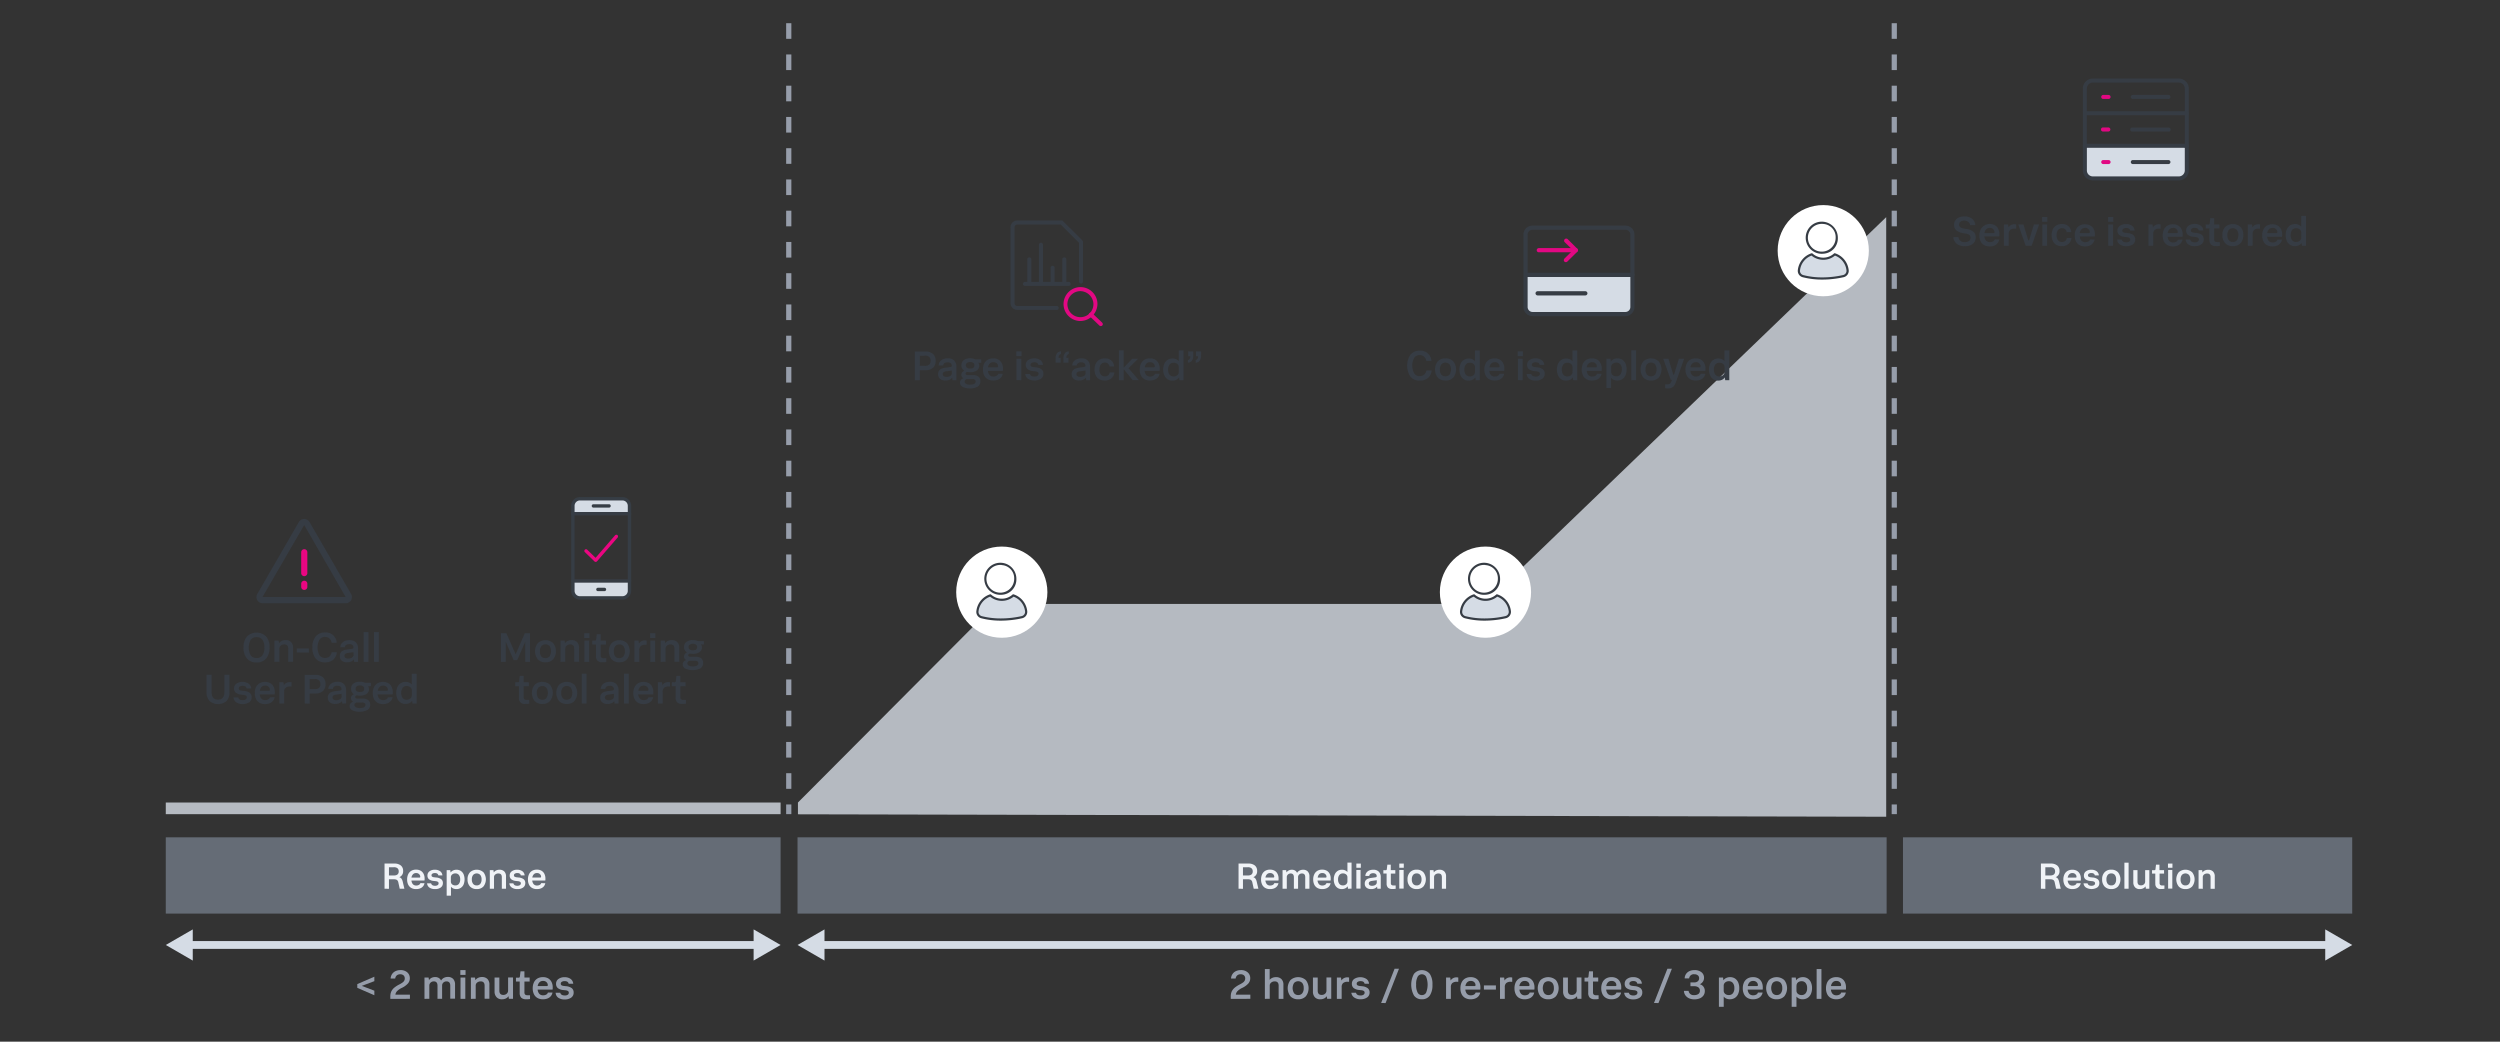 <svg xmlns="http://www.w3.org/2000/svg" viewBox="0 0 960 400"><rect x="0" y="0" width="960" height="400" fill="#333333" stroke="none"/><defs><style>.cls-1{fill:#656c76;}.cls-2,.cls-8{fill:#d5dce5;}.cls-3{fill:#969daa;}.cls-4{fill:#363c44;}.cls-5{fill:#f0f3f7;}.cls-6{fill:#363d45;}.cls-7{fill:#eb0682;}.cls-8{opacity:0.8;}.cls-9{fill:#e10882;}.cls-10{fill:#e20883;}.cls-11{fill:#fff;}</style></defs><title>appdev-incident-response-outline</title><g id="Layer_2" data-name="Layer 2"><polygon class="cls-1" points="299.75 350.82 63.66 350.82 63.66 321.53 299.75 321.53 299.75 336.17 299.75 350.82"/><rect class="cls-2" x="72.27" y="361.37" width="218.87" height="3"/><polygon class="cls-2" points="74.02 368.86 63.66 362.87 74.02 356.89 74.02 368.86"/><polygon class="cls-2" points="289.39 368.86 299.75 362.87 289.39 356.89 289.39 368.86"/><rect class="cls-2" x="314.86" y="361.37" width="579.78" height="3"/><polygon class="cls-2" points="316.61 368.86 306.25 362.87 316.61 356.89 316.61 368.86"/><polygon class="cls-2" points="892.89 368.86 903.25 362.87 892.89 356.89 892.89 368.86"/><path class="cls-3" d="M303.88,312.63h-2v-3.72h2Zm0-9.72h-2v-6h2Zm0-12h-2v-6h2Zm0-12h-2v-6h2Zm0-12h-2v-6h2Zm0-12h-2v-6h2Zm0-12h-2v-6h2Zm0-12h-2v-6h2Zm0-12h-2v-6h2Zm0-12h-2v-6h2Zm0-12h-2v-6h2Zm0-12h-2v-6h2Zm0-12h-2v-6h2Zm0-12h-2v-6h2Zm0-12h-2v-6h2Zm0-12h-2v-6h2Zm0-12h-2v-6h2Zm0-12h-2v-6h2Zm0-12h-2v-6h2Zm0-12h-2v-6h2Zm0-12h-2v-6h2Zm0-12h-2v-6h2Zm0-12h-2v-6h2Zm0-12h-2v-6h2Zm0-12h-2v-6h2Zm0-12h-2v-6h2Z"/><path class="cls-4" d="M192.35,254.15v-11h2.1l3.55,8.1,3.54-8.1h2v11h-1.85v-7.69l-3.06,7h-1.41l-3-7v7.69Z"/><path class="cls-4" d="M209.47,254.32a3.86,3.86,0,0,1-2.95-1.13,5.1,5.1,0,0,1,0-6.24,4.42,4.42,0,0,1,5.89,0,5.08,5.08,0,0,1,0,6.24A3.86,3.86,0,0,1,209.47,254.32Zm0-1.62a1.92,1.92,0,0,0,1.58-.69,3.73,3.73,0,0,0,0-3.9,1.93,1.93,0,0,0-1.58-.67,1.9,1.9,0,0,0-1.57.67,3.05,3.05,0,0,0-.56,2,3,3,0,0,0,.56,2A1.9,1.9,0,0,0,209.47,252.7Z"/><path class="cls-4" d="M215.23,254.15V246h1.59l.14,1a2.72,2.72,0,0,1,1-.87,3.38,3.38,0,0,1,1.55-.33,2.84,2.84,0,0,1,2.08.75,3,3,0,0,1,.76,2.23v5.35H220.5V249.1c0-1.1-.52-1.65-1.54-1.65a2.1,2.1,0,0,0-1.31.43,1.46,1.46,0,0,0-.58,1.25v5Z"/><path class="cls-4" d="M224.34,245v-1.85h2V245Zm.06,9.19V246h1.84v8.17Z"/><path class="cls-4" d="M228.85,251.88V247.5h-1.43V246h.9a.73.73,0,0,0,.47-.11.69.69,0,0,0,.15-.45l.23-1.89h1.5V246h2v1.52h-2v4.08a1.22,1.22,0,0,0,.27.91,1.44,1.44,0,0,0,1,.26h.88v1.47c-.27,0-.54.06-.8.07l-.72,0a2.51,2.51,0,0,1-1.85-.6A2.48,2.48,0,0,1,228.85,251.88Z"/><path class="cls-4" d="M237.86,254.32a3.89,3.89,0,0,1-3-1.13,5.1,5.1,0,0,1,0-6.24,4.43,4.43,0,0,1,5.9,0,5.1,5.1,0,0,1,0,6.24A3.84,3.84,0,0,1,237.86,254.32Zm0-1.62a1.9,1.9,0,0,0,1.57-.69,3.73,3.73,0,0,0,0-3.9,2.19,2.19,0,0,0-3.15,0,3,3,0,0,0-.55,2,3,3,0,0,0,.55,2A1.92,1.92,0,0,0,237.86,252.7Z"/><path class="cls-4" d="M243.62,254.15V246h1.58l.16,1.15a2.36,2.36,0,0,1,.91-.89,2.61,2.61,0,0,1,1.33-.34,2.44,2.44,0,0,1,.7.08v1.61h-.56a2.49,2.49,0,0,0-1.72.51,2,2,0,0,0-.56,1.57v4.48Z"/><path class="cls-4" d="M249.66,245v-1.85h2V245Zm.07,9.19V246h1.84v8.17Z"/><path class="cls-4" d="M253.71,254.15V246h1.59l.14,1a2.72,2.72,0,0,1,1-.87,3.38,3.38,0,0,1,1.55-.33,2.84,2.84,0,0,1,2.08.75,3,3,0,0,1,.76,2.23v5.35H259V249.1c0-1.1-.52-1.65-1.54-1.65a2.1,2.1,0,0,0-1.31.43,1.46,1.46,0,0,0-.58,1.25v5Z"/><path class="cls-4" d="M270,254.63a2.3,2.3,0,0,1-1,2,6.95,6.95,0,0,1-5.84.11,1.84,1.84,0,0,1-1-1.67,1.56,1.56,0,0,1,.36-1,1.89,1.89,0,0,1,1-.6,1.49,1.49,0,0,1-.85-1.36,1.47,1.47,0,0,1,.31-.93,1.86,1.86,0,0,1,.83-.61,2.28,2.28,0,0,1-1.11-2.08,2.36,2.36,0,0,1,.9-2,3.91,3.91,0,0,1,2.48-.7,4.32,4.32,0,0,1,1.95.4h2.26v1.3l-1.12-.05a1.9,1.9,0,0,1,.37,1.15,2.11,2.11,0,0,1-.93,1.82,4.22,4.22,0,0,1-2.53.67,5.54,5.54,0,0,1-1.2-.12c-.41.16-.61.38-.61.67s.27.59.82.59h2.16a3.12,3.12,0,0,1,2.07.63A2.14,2.14,0,0,1,270,254.63Zm-3.1-.87h-1.94a1,1,0,0,0-.7.27.92.92,0,0,0-.3.7.93.93,0,0,0,.53.86,3,3,0,0,0,1.51.31c1.45,0,2.18-.41,2.18-1.22a.76.76,0,0,0-.34-.69A1.57,1.57,0,0,0,266.88,253.76Zm-2.48-5.27a1,1,0,0,0,.43.91,2,2,0,0,0,1.22.32c1.1,0,1.65-.41,1.65-1.24a1.11,1.11,0,0,0-.44-.94,2.37,2.37,0,0,0-2.43,0A1.11,1.11,0,0,0,264.4,248.49Z"/><path class="cls-4" d="M199.26,267.88V263.5h-1.43V262h.9a.75.75,0,0,0,.47-.11.69.69,0,0,0,.15-.45l.23-1.89h1.5V262h2v1.52h-2v4.08a1.22,1.22,0,0,0,.27.91,1.43,1.43,0,0,0,1,.26h.89v1.47c-.27,0-.54.06-.81.07l-.72,0a2.14,2.14,0,0,1-2.44-2.44Z"/><path class="cls-4" d="M208.26,270.32a3.88,3.88,0,0,1-2.95-1.13,5.1,5.1,0,0,1,0-6.24,4.43,4.43,0,0,1,5.9,0,5.1,5.1,0,0,1,0,6.24A3.86,3.86,0,0,1,208.26,270.32Zm0-1.62a1.9,1.9,0,0,0,1.58-.69,3.73,3.73,0,0,0,0-3.9,2.19,2.19,0,0,0-3.15,0,3,3,0,0,0-.55,2,3,3,0,0,0,.55,1.95A1.92,1.92,0,0,0,208.26,268.7Z"/><path class="cls-4" d="M217.64,270.32a3.86,3.86,0,0,1-2.95-1.13,5.07,5.07,0,0,1,0-6.24,4.42,4.42,0,0,1,5.89,0,5.07,5.07,0,0,1,0,6.24A3.83,3.83,0,0,1,217.64,270.32Zm0-1.62a1.92,1.92,0,0,0,1.58-.69,3.73,3.73,0,0,0,0-3.9,1.93,1.93,0,0,0-1.58-.67,1.9,1.9,0,0,0-1.57.67,3.05,3.05,0,0,0-.56,2,3,3,0,0,0,.56,1.95A1.9,1.9,0,0,0,217.64,268.7Z"/><path class="cls-4" d="M223.4,270.15V258.71h1.84v11.44Z"/><path class="cls-4" d="M236,270.15l-.13-.94a2.53,2.53,0,0,1-.95.79,3.6,3.6,0,0,1-1.61.32,3.1,3.1,0,0,1-2.1-.65,2.19,2.19,0,0,1-.73-1.75,2.28,2.28,0,0,1,.37-1.38,2.21,2.21,0,0,1,1-.77,5.14,5.14,0,0,1,1.35-.35l1.78-.24a1.42,1.42,0,0,0,.62-.18.49.49,0,0,0,.15-.4,1.26,1.26,0,0,0-.15-.59,1.14,1.14,0,0,0-.49-.48,2,2,0,0,0-1-.19,2.11,2.11,0,0,0-1.16.3,1.22,1.22,0,0,0-.54.91h-1.71a2.51,2.51,0,0,1,.42-1.36,3,3,0,0,1,1.19-1,4.4,4.4,0,0,1,1.89-.37,3.34,3.34,0,0,1,2.47.86,3.29,3.29,0,0,1,.84,2.39v5.08Zm-.26-2.71v-1l-2.14.3a2.44,2.44,0,0,0-1,.33,1,1,0,0,0,.06,1.55,1.87,1.87,0,0,0,1.06.26,3.12,3.12,0,0,0,1-.15,1.68,1.68,0,0,0,.75-.46A1.09,1.09,0,0,0,235.75,267.44Z"/><path class="cls-4" d="M239.61,270.15V258.71h1.84v11.44Z"/><path class="cls-4" d="M250.81,267.74a3,3,0,0,1-.55,1.26,3.24,3.24,0,0,1-1.23,1,4.65,4.65,0,0,1-1.89.36,4.13,4.13,0,0,1-2.19-.54,3.45,3.45,0,0,1-1.32-1.48,5.17,5.17,0,0,1-.44-2.18,5.25,5.25,0,0,1,.45-2.23,3.51,3.51,0,0,1,1.33-1.52,3.94,3.94,0,0,1,2.16-.55,3.86,3.86,0,0,1,2.06.51,3.25,3.25,0,0,1,1.26,1.39,4.62,4.62,0,0,1,.42,2c0,.13,0,.28,0,.45a2.14,2.14,0,0,1-.07.43h-5.73a2.88,2.88,0,0,0,.63,1.6,1.86,1.86,0,0,0,1.5.6,2.42,2.42,0,0,0,1.18-.28,1.42,1.42,0,0,0,.65-.78Zm-3.65-4.46a1.84,1.84,0,0,0-1.37.52,2.63,2.63,0,0,0-.68,1.44h3.46a.48.48,0,0,0,.34-.09.37.37,0,0,0,.09-.29,1.56,1.56,0,0,0-.47-1.09A1.81,1.81,0,0,0,247.16,263.28Z"/><path class="cls-4" d="M252.62,270.15V262h1.58l.16,1.15a2.36,2.36,0,0,1,.91-.89,2.61,2.61,0,0,1,1.33-.34,2.44,2.44,0,0,1,.7.08v1.61h-.56a2.49,2.49,0,0,0-1.72.51,2,2,0,0,0-.56,1.57v4.48Z"/><path class="cls-4" d="M259.43,267.88V263.5H258V262h.89a.76.76,0,0,0,.48-.11.69.69,0,0,0,.15-.45l.22-1.89h1.51V262h2v1.52h-2v4.08a1.22,1.22,0,0,0,.27.91,1.46,1.46,0,0,0,1,.26h.88v1.47c-.27,0-.53.06-.8.07l-.72,0a2.53,2.53,0,0,1-1.85-.6A2.48,2.48,0,0,1,259.43,267.88Z"/><path class="cls-4" d="M351.28,146v-11h4a4.31,4.31,0,0,1,3,.91,3.37,3.37,0,0,1,1,2.64,3.43,3.43,0,0,1-1,2.66,4.23,4.23,0,0,1-3,.94h-2.08V146Zm3.87-9.41h-1.93v3.89h1.93a2.54,2.54,0,0,0,1.67-.47,1.83,1.83,0,0,0,.54-1.48C357.36,137.2,356.62,136.55,355.15,136.55Z"/><path class="cls-4" d="M365.76,146l-.13-1a2.44,2.44,0,0,1-.95.79,3.6,3.6,0,0,1-1.61.32,3.06,3.06,0,0,1-2.09-.64,2.18,2.18,0,0,1-.74-1.76,2.12,2.12,0,0,1,1.35-2.15,5.56,5.56,0,0,1,1.35-.35l1.78-.24a1.3,1.3,0,0,0,.62-.18.47.47,0,0,0,.15-.39,1.3,1.3,0,0,0-.15-.6,1.14,1.14,0,0,0-.49-.48,2.15,2.15,0,0,0-1-.19,2,2,0,0,0-1.16.31,1.22,1.22,0,0,0-.54.91h-1.71a2.54,2.54,0,0,1,.42-1.37,2.9,2.9,0,0,1,1.2-1,4.32,4.32,0,0,1,1.88-.38,3.3,3.3,0,0,1,2.47.87,3.27,3.27,0,0,1,.85,2.38V146Zm-.26-2.72v-1l-2.14.3a2.33,2.33,0,0,0-1,.34.85.85,0,0,0-.35.75.87.87,0,0,0,.4.79,1.87,1.87,0,0,0,1.06.27,2.86,2.86,0,0,0,1-.16,1.77,1.77,0,0,0,.76-.46A1.12,1.12,0,0,0,365.5,143.24Z"/><path class="cls-4" d="M376.46,146.44a2.27,2.27,0,0,1-1,2,5.39,5.39,0,0,1-3,.7,5.57,5.57,0,0,1-2.81-.59,1.83,1.83,0,0,1-1-1.67,1.55,1.55,0,0,1,.36-1,1.91,1.91,0,0,1,1-.61,1.43,1.43,0,0,1-.62-.54,1.58,1.58,0,0,1,.07-1.75,2,2,0,0,1,.84-.61,2.27,2.27,0,0,1-1.11-2.08,2.35,2.35,0,0,1,.9-2,3.91,3.91,0,0,1,2.48-.71,4.46,4.46,0,0,1,1.95.4h2.26v1.3l-1.12,0a1.93,1.93,0,0,1,.37,1.15,2.14,2.14,0,0,1-.93,1.83,4.29,4.29,0,0,1-2.53.67,5,5,0,0,1-1.2-.13c-.41.16-.61.38-.61.67s.27.59.82.59h2.16a3.12,3.12,0,0,1,2.07.63A2.14,2.14,0,0,1,376.46,146.44Zm-3.1-.88h-1.94a1,1,0,0,0-.7.28.93.93,0,0,0-.31.69,1,1,0,0,0,.54.87,3.13,3.13,0,0,0,1.51.3c1.45,0,2.18-.4,2.18-1.21a.79.79,0,0,0-.34-.7A1.67,1.67,0,0,0,373.36,145.56Zm-2.48-5.27a1.08,1.08,0,0,0,.43.92,2,2,0,0,0,1.22.32c1.1,0,1.64-.42,1.64-1.25a1.1,1.1,0,0,0-.43-.94,2.37,2.37,0,0,0-2.43,0A1.11,1.11,0,0,0,370.88,140.29Z"/><path class="cls-4" d="M385.07,143.54a2.92,2.92,0,0,1-.55,1.27,3.11,3.11,0,0,1-1.22.95,4.55,4.55,0,0,1-1.89.36,4.09,4.09,0,0,1-2.19-.54,3.27,3.27,0,0,1-1.32-1.48,5,5,0,0,1-.44-2.17,5.27,5.27,0,0,1,.44-2.24,3.51,3.51,0,0,1,1.33-1.52,4.08,4.08,0,0,1,2.16-.55,3.92,3.92,0,0,1,2.07.51,3.32,3.32,0,0,1,1.25,1.4,4.56,4.56,0,0,1,.43,2c0,.12,0,.27,0,.44a2.34,2.34,0,0,1-.06.44h-5.73A2.86,2.86,0,0,0,380,144a1.89,1.89,0,0,0,1.51.59,2.28,2.28,0,0,0,1.17-.28,1.38,1.38,0,0,0,.65-.78Zm-3.65-4.46a1.82,1.82,0,0,0-1.36.52,2.56,2.56,0,0,0-.68,1.45h3.45a.51.51,0,0,0,.35-.09.47.47,0,0,0,.08-.3,1.55,1.55,0,0,0-.47-1.09A1.79,1.79,0,0,0,381.42,139.08Z"/><path class="cls-4" d="M390.27,136.76v-1.84h2v1.84Zm.06,9.2v-8.18h1.84V146Z"/><path class="cls-4" d="M393.71,143.61h1.78q.27,1,1.71,1a2,2,0,0,0,1.17-.29.89.89,0,0,0,.43-.8.77.77,0,0,0-.31-.64,2.45,2.45,0,0,0-1.07-.3l-.72-.08a4.07,4.07,0,0,1-2.13-.75,2.08,2.08,0,0,1-.67-1.65,2.19,2.19,0,0,1,.9-1.83,4.38,4.38,0,0,1,4.69,0,2.43,2.43,0,0,1,1,1.84h-1.76c-.15-.69-.66-1-1.53-1a2,2,0,0,0-1.08.26.83.83,0,0,0-.41.71.7.7,0,0,0,.29.62,2.32,2.32,0,0,0,1,.28l.7.08a4.27,4.27,0,0,1,2.26.77,2.09,2.09,0,0,1,.7,1.71,2.23,2.23,0,0,1-.94,1.9,4.82,4.82,0,0,1-5,0A2.51,2.51,0,0,1,393.71,143.61Z"/><path class="cls-4" d="M405.36,139.27v-1.58a3.26,3.26,0,0,1,.53-2,1.93,1.93,0,0,1,1.52-.77v1a1.38,1.38,0,0,0-.68.49,2.12,2.12,0,0,0-.24,1h.8v1.86Zm3,0v-1.58a3.33,3.33,0,0,1,.53-2,1.94,1.94,0,0,1,1.52-.77v1a1.35,1.35,0,0,0-.67.49,1.89,1.89,0,0,0-.24,1h.8v1.86Z"/><path class="cls-4" d="M417.1,146l-.13-1a2.44,2.44,0,0,1-1,.79,3.57,3.57,0,0,1-1.61.32,3.07,3.07,0,0,1-2.09-.64,2.22,2.22,0,0,1-.74-1.76,2.28,2.28,0,0,1,.37-1.38,2.35,2.35,0,0,1,1-.77,5.65,5.65,0,0,1,1.36-.35l1.77-.24a1.39,1.39,0,0,0,.63-.18.5.5,0,0,0,.14-.39,1.42,1.42,0,0,0-.14-.6,1.22,1.22,0,0,0-.5-.48,2.09,2.09,0,0,0-1-.19,2,2,0,0,0-1.15.31,1.23,1.23,0,0,0-.55.91h-1.71a2.47,2.47,0,0,1,.43-1.37,2.87,2.87,0,0,1,1.19-1,4.33,4.33,0,0,1,1.89-.38,3.28,3.28,0,0,1,2.46.87,3.22,3.22,0,0,1,.85,2.38V146Zm-.25-2.72v-1l-2.15.3a2.43,2.43,0,0,0-1,.34.85.85,0,0,0-.35.75.89.89,0,0,0,.4.79,1.87,1.87,0,0,0,1.06.27,2.92,2.92,0,0,0,1-.16,1.68,1.68,0,0,0,.75-.46A1.13,1.13,0,0,0,416.85,143.24Z"/><path class="cls-4" d="M426.14,143h1.78a3.72,3.72,0,0,1-.52,1.53,3.25,3.25,0,0,1-1.23,1.15,3.89,3.89,0,0,1-1.92.44,4.23,4.23,0,0,1-2.19-.53,3.36,3.36,0,0,1-1.32-1.47,5.19,5.19,0,0,1-.44-2.19,5.27,5.27,0,0,1,.45-2.24,3.47,3.47,0,0,1,1.34-1.52,4.15,4.15,0,0,1,2.2-.55,3.86,3.86,0,0,1,1.89.43,3.16,3.16,0,0,1,1.18,1.14,3.58,3.58,0,0,1,.49,1.54h-1.77a1.87,1.87,0,0,0-.63-1.12,1.79,1.79,0,0,0-1.18-.37,1.82,1.82,0,0,0-1.55.71,3.28,3.28,0,0,0-.53,2,3,3,0,0,0,.52,1.88,1.81,1.81,0,0,0,1.54.69,2,2,0,0,0,1.24-.37A1.8,1.8,0,0,0,426.14,143Z"/><path class="cls-4" d="M429.66,146V134.52h1.84v6.65l3.27-3.39H437l-3.66,3.62,3.95,4.56h-2.34l-3.44-4.18V146Z"/><path class="cls-4" d="M445.26,143.54a2.92,2.92,0,0,1-.55,1.27,3.11,3.11,0,0,1-1.22.95,4.55,4.55,0,0,1-1.89.36,4.09,4.09,0,0,1-2.19-.54,3.27,3.27,0,0,1-1.32-1.48,5,5,0,0,1-.44-2.17,5.43,5.43,0,0,1,.44-2.24,3.57,3.57,0,0,1,1.33-1.52,4.08,4.08,0,0,1,2.16-.55,3.92,3.92,0,0,1,2.07.51,3.32,3.32,0,0,1,1.25,1.4,4.56,4.56,0,0,1,.43,2c0,.12,0,.27,0,.44a2.34,2.34,0,0,1-.06.44h-5.73a2.86,2.86,0,0,0,.62,1.6,1.89,1.89,0,0,0,1.51.59,2.25,2.25,0,0,0,1.17-.28,1.38,1.38,0,0,0,.65-.78Zm-3.65-4.46a1.82,1.82,0,0,0-1.36.52,2.56,2.56,0,0,0-.68,1.45H443a.51.51,0,0,0,.35-.09.47.47,0,0,0,.08-.3,1.55,1.55,0,0,0-.47-1.09A1.79,1.79,0,0,0,441.61,139.08Z"/><path class="cls-4" d="M452.91,146l-.14-1.09a2.66,2.66,0,0,1-1.07.92,3.38,3.38,0,0,1-1.53.33,3.25,3.25,0,0,1-1.84-.52,3.48,3.48,0,0,1-1.22-1.47,5.89,5.89,0,0,1,0-4.49,3.54,3.54,0,0,1,1.25-1.49,3.45,3.45,0,0,1,1.92-.53,3.34,3.34,0,0,1,1.36.27,2.74,2.74,0,0,1,1,.77v-4.14h1.84V146Zm-.26-3.22V141a1.58,1.58,0,0,0-.54-1.24,2.11,2.11,0,0,0-1.42-.47,1.9,1.9,0,0,0-1.57.69,3,3,0,0,0-.56,1.95,2.92,2.92,0,0,0,.56,1.93,1.88,1.88,0,0,0,1.55.69,2.05,2.05,0,0,0,1.43-.49A1.63,1.63,0,0,0,452.65,142.74Z"/><path class="cls-4" d="M456.16,139.27v-1a1.35,1.35,0,0,0,.67-.49,1.93,1.93,0,0,0,.24-1h-.8v-1.85h1.94v1.58a3.27,3.27,0,0,1-.53,2A2,2,0,0,1,456.16,139.27Zm3,0v-1a1.31,1.31,0,0,0,.67-.49,1.93,1.93,0,0,0,.24-1h-.8v-1.85h1.94v1.58a3.27,3.27,0,0,1-.53,2A2,2,0,0,1,459.18,139.27Z"/><path class="cls-4" d="M750.07,91.07H752a2.26,2.26,0,0,0,2.47,1.9,2.6,2.6,0,0,0,1.62-.45,1.47,1.47,0,0,0,.59-1.23,1.32,1.32,0,0,0-.44-1.06,3.33,3.33,0,0,0-1.48-.54l-.93-.16c-2.32-.39-3.47-1.46-3.47-3.2a2.94,2.94,0,0,1,.49-1.71,3.24,3.24,0,0,1,1.39-1.12,5.08,5.08,0,0,1,2.1-.4,4.48,4.48,0,0,1,2.92.89,3.41,3.41,0,0,1,1.26,2.45h-2a2,2,0,0,0-.73-1.27,2.4,2.4,0,0,0-1.49-.46,2.33,2.33,0,0,0-1.45.42,1.32,1.32,0,0,0-.55,1.1,1.24,1.24,0,0,0,.42,1,3.1,3.1,0,0,0,1.4.53l.93.16A5.29,5.29,0,0,1,757.82,89a2.78,2.78,0,0,1,.86,2.14,3.22,3.22,0,0,1-.51,1.81,3.32,3.32,0,0,1-1.46,1.18,5.43,5.43,0,0,1-2.22.42,4.84,4.84,0,0,1-3.09-.92A3.67,3.67,0,0,1,750.07,91.07Z"/><path class="cls-4" d="M767.7,92a2.77,2.77,0,0,1-.55,1.26,3.11,3.11,0,0,1-1.22,1,4.52,4.52,0,0,1-1.89.36,4.2,4.2,0,0,1-2.19-.53,3.32,3.32,0,0,1-1.32-1.48,5,5,0,0,1-.44-2.18,5.22,5.22,0,0,1,.45-2.23,3.43,3.43,0,0,1,1.32-1.52A4,4,0,0,1,764,86a3.9,3.9,0,0,1,2.07.51,3.23,3.23,0,0,1,1.25,1.39,4.45,4.45,0,0,1,.43,2c0,.13,0,.28,0,.45a2.34,2.34,0,0,1-.06.43H762a2.83,2.83,0,0,0,.62,1.6,1.92,1.92,0,0,0,1.51.59,2.25,2.25,0,0,0,1.17-.28,1.29,1.29,0,0,0,.65-.77Zm-3.64-4.47a1.86,1.86,0,0,0-1.37.52,2.56,2.56,0,0,0-.68,1.45h3.45a.51.51,0,0,0,.35-.09.4.4,0,0,0,.09-.29,1.53,1.53,0,0,0-.48-1.09A1.79,1.79,0,0,0,764.06,87.48Z"/><path class="cls-4" d="M769.51,94.36V86.19h1.59l.16,1.15a2.32,2.32,0,0,1,.91-.9,2.68,2.68,0,0,1,1.33-.33,2.12,2.12,0,0,1,.7.08V87.8h-.56a2.52,2.52,0,0,0-1.73.51,2,2,0,0,0-.56,1.57v4.48Z"/><path class="cls-4" d="M777.85,94.36,775,86.19h2l1.78,5.87q.07.27.24.27c.1,0,.17-.09.22-.27l1.8-5.87h2l-2.88,8.17Z"/><path class="cls-4" d="M784.18,85.16V83.32h2v1.84Zm.07,9.2V86.19h1.84v8.17Z"/><path class="cls-4" d="M793.67,91.4h1.78a3.62,3.62,0,0,1-.52,1.53,3.33,3.33,0,0,1-1.23,1.15,3.79,3.79,0,0,1-1.92.44,4.13,4.13,0,0,1-2.19-.53,3.31,3.31,0,0,1-1.32-1.47,5.71,5.71,0,0,1,0-4.42,3.41,3.41,0,0,1,1.34-1.52,4.06,4.06,0,0,1,2.2-.55,3.77,3.77,0,0,1,1.89.43,3.13,3.13,0,0,1,1.18,1.13,3.77,3.77,0,0,1,.49,1.54h-1.77A1.9,1.9,0,0,0,793,88a2.05,2.05,0,0,0-2.73.34,3.3,3.3,0,0,0-.53,2,3.05,3.05,0,0,0,.52,1.89,1.81,1.81,0,0,0,1.54.69,2,2,0,0,0,1.24-.38A1.8,1.8,0,0,0,793.67,91.4Z"/><path class="cls-4" d="M804.31,92a2.88,2.88,0,0,1-.55,1.26,3.11,3.11,0,0,1-1.22,1,4.55,4.55,0,0,1-1.89.36,4.18,4.18,0,0,1-2.19-.53,3.32,3.32,0,0,1-1.32-1.48,5,5,0,0,1-.44-2.18,5.22,5.22,0,0,1,.44-2.23,3.45,3.45,0,0,1,1.33-1.52,4,4,0,0,1,2.16-.55,3.92,3.92,0,0,1,2.07.51A3.23,3.23,0,0,1,804,87.93a4.59,4.59,0,0,1,.43,2c0,.13,0,.28,0,.45a2.34,2.34,0,0,1-.06.43h-5.73a2.83,2.83,0,0,0,.62,1.6,1.89,1.89,0,0,0,1.51.59,2.28,2.28,0,0,0,1.17-.28,1.33,1.33,0,0,0,.65-.77Zm-3.65-4.47a1.86,1.86,0,0,0-1.36.52,2.56,2.56,0,0,0-.68,1.45h3.45a.51.51,0,0,0,.35-.09.46.46,0,0,0,.08-.29A1.52,1.52,0,0,0,802,88,1.8,1.8,0,0,0,800.66,87.48Z"/><path class="cls-4" d="M809.51,85.16V83.32h2v1.84Zm.06,9.2V86.19h1.84v8.17Z"/><path class="cls-4" d="M813,92h1.78c.18.7.75,1.06,1.71,1.06a2.06,2.06,0,0,0,1.17-.29A.9.9,0,0,0,818,92a.73.73,0,0,0-.31-.64,2.44,2.44,0,0,0-1.07-.31l-.72-.08a3.84,3.84,0,0,1-2.12-.75,2,2,0,0,1-.68-1.65,2.22,2.22,0,0,1,.9-1.83,3.8,3.8,0,0,1,2.38-.69,3.76,3.76,0,0,1,2.31.65,2.43,2.43,0,0,1,1,1.84H818c-.16-.69-.67-1-1.54-1a1.92,1.92,0,0,0-1.08.27.81.81,0,0,0-.41.71.69.69,0,0,0,.29.61,2.19,2.19,0,0,0,1,.28l.7.08a4.36,4.36,0,0,1,2.26.77,2.12,2.12,0,0,1,.7,1.71,2.27,2.27,0,0,1-.93,1.91,4.9,4.9,0,0,1-5,0A2.53,2.53,0,0,1,813,92Z"/><path class="cls-4" d="M825,94.36V86.19h1.58l.16,1.15a2.38,2.38,0,0,1,.91-.9,2.7,2.7,0,0,1,1.33-.33,2.12,2.12,0,0,1,.7.08V87.8h-.56a2.49,2.49,0,0,0-1.72.51,2,2,0,0,0-.56,1.57v4.48Z"/><path class="cls-4" d="M838.09,92a2.9,2.9,0,0,1-.56,1.26,3.11,3.11,0,0,1-1.22,1,4.49,4.49,0,0,1-1.89.36,4.23,4.23,0,0,1-2.19-.53,3.32,3.32,0,0,1-1.32-1.48,5.69,5.69,0,0,1,0-4.41,3.45,3.45,0,0,1,1.33-1.52,3.94,3.94,0,0,1,2.16-.55,3.86,3.86,0,0,1,2.06.51,3.26,3.26,0,0,1,1.26,1.39,4.59,4.59,0,0,1,.42,2,3.7,3.7,0,0,1,0,.45,2.34,2.34,0,0,1-.06.43h-5.73a2.91,2.91,0,0,0,.63,1.6,1.89,1.89,0,0,0,1.5.59,2.32,2.32,0,0,0,1.18-.28,1.31,1.31,0,0,0,.64-.77Zm-3.65-4.47a1.88,1.88,0,0,0-1.37.52,2.63,2.63,0,0,0-.68,1.45h3.46a.48.48,0,0,0,.34-.09.4.4,0,0,0,.09-.29,1.56,1.56,0,0,0-.47-1.09A1.81,1.81,0,0,0,834.44,87.48Z"/><path class="cls-4" d="M839.29,92h1.77c.18.7.76,1.06,1.71,1.06a2.08,2.08,0,0,0,1.18-.29.92.92,0,0,0,.42-.8.73.73,0,0,0-.31-.64A2.38,2.38,0,0,0,843,91l-.72-.08a3.91,3.91,0,0,1-2.13-.75,2,2,0,0,1-.67-1.65,2.24,2.24,0,0,1,.89-1.83,3.83,3.83,0,0,1,2.39-.69,3.76,3.76,0,0,1,2.31.65,2.46,2.46,0,0,1,1,1.84h-1.76c-.15-.69-.66-1-1.54-1a2,2,0,0,0-1.08.27.8.8,0,0,0-.4.71.68.68,0,0,0,.28.61,2.23,2.23,0,0,0,1,.28l.71.08a4.32,4.32,0,0,1,2.25.77,2.12,2.12,0,0,1,.71,1.71,2.28,2.28,0,0,1-.94,1.91,4.08,4.08,0,0,1-2.52.7,4.16,4.16,0,0,1-2.46-.66A2.49,2.49,0,0,1,839.29,92Z"/><path class="cls-4" d="M848.41,92.09V87.71H847V86.23h.9a.76.76,0,0,0,.47-.1.7.7,0,0,0,.15-.46l.23-1.88h1.5v2.4h2v1.52h-2v4.08a1.24,1.24,0,0,0,.27.91,1.43,1.43,0,0,0,1,.25h.88v1.48l-.8.07-.72,0a2.54,2.54,0,0,1-1.84-.59A2.48,2.48,0,0,1,848.41,92.09Z"/><path class="cls-4" d="M857.41,94.52a3.84,3.84,0,0,1-2.95-1.13,4.35,4.35,0,0,1-1.06-3.11,4.4,4.4,0,0,1,1.07-3.13,4.45,4.45,0,0,1,5.9,0,4.32,4.32,0,0,1,1.06,3.12,4.39,4.39,0,0,1-1.07,3.12A3.89,3.89,0,0,1,857.41,94.52Zm0-1.61a1.9,1.9,0,0,0,1.58-.69,3.73,3.73,0,0,0,0-3.9,2.16,2.16,0,0,0-3.15,0,3.75,3.75,0,0,0,0,3.91A1.92,1.92,0,0,0,857.41,92.91Z"/><path class="cls-4" d="M863.17,94.36V86.19h1.59l.16,1.15a2.38,2.38,0,0,1,.91-.9,2.7,2.7,0,0,1,1.33-.33,2.12,2.12,0,0,1,.7.08V87.8h-.56a2.52,2.52,0,0,0-1.73.51,2,2,0,0,0-.56,1.57v4.48Z"/><path class="cls-4" d="M876.29,92a2.77,2.77,0,0,1-.55,1.26,3.11,3.11,0,0,1-1.22,1,4.49,4.49,0,0,1-1.89.36,4.23,4.23,0,0,1-2.19-.53,3.32,3.32,0,0,1-1.32-1.48,5,5,0,0,1-.44-2.18,5.22,5.22,0,0,1,.45-2.23,3.43,3.43,0,0,1,1.32-1.52,4,4,0,0,1,2.16-.55,3.9,3.9,0,0,1,2.07.51,3.23,3.23,0,0,1,1.25,1.39,4.45,4.45,0,0,1,.43,2c0,.13,0,.28,0,.45a2.34,2.34,0,0,1-.06.43h-5.73a2.83,2.83,0,0,0,.62,1.6,1.92,1.92,0,0,0,1.51.59,2.25,2.25,0,0,0,1.17-.28,1.29,1.29,0,0,0,.65-.77Zm-3.64-4.47a1.86,1.86,0,0,0-1.37.52,2.56,2.56,0,0,0-.68,1.45h3.45a.49.49,0,0,0,.35-.09.4.4,0,0,0,.09-.29A1.53,1.53,0,0,0,874,88,1.79,1.79,0,0,0,872.65,87.48Z"/><path class="cls-4" d="M883.94,94.36l-.14-1.09a2.59,2.59,0,0,1-1.07.92,3.37,3.37,0,0,1-1.52.33,3.21,3.21,0,0,1-1.84-.52,3.44,3.44,0,0,1-1.23-1.47,5.89,5.89,0,0,1,0-4.49,3.55,3.55,0,0,1,1.26-1.49,3.39,3.39,0,0,1,1.91-.52,3.34,3.34,0,0,1,1.36.27,2.75,2.75,0,0,1,1,.77V82.92h1.84V94.36Zm-.25-3.21v-1.8a1.59,1.59,0,0,0-.55-1.24,2.1,2.1,0,0,0-1.42-.47,1.89,1.89,0,0,0-1.57.7,3.64,3.64,0,0,0,0,3.88,1.88,1.88,0,0,0,1.55.69,2,2,0,0,0,1.43-.5A1.62,1.62,0,0,0,883.69,91.15Z"/><path class="cls-4" d="M98.52,254.38a4.62,4.62,0,0,1-3.68-1.5,6.14,6.14,0,0,1-1.32-4.21,6.29,6.29,0,0,1,1.32-4.25,5.23,5.23,0,0,1,7.36,0,6.19,6.19,0,0,1,1.31,4.21,6.34,6.34,0,0,1-1.31,4.25A4.56,4.56,0,0,1,98.52,254.38Zm0-1.71a2.62,2.62,0,0,0,2.24-1,4.94,4.94,0,0,0,.76-3,5,5,0,0,0-.76-3,2.65,2.65,0,0,0-2.24-1,2.6,2.6,0,0,0-2.24,1,6.23,6.23,0,0,0,0,6A2.61,2.61,0,0,0,98.52,252.67Z"/><path class="cls-4" d="M105.38,254.15V246H107l.15,1a2.64,2.64,0,0,1,1-.87,3.35,3.35,0,0,1,1.55-.33,2.8,2.8,0,0,1,2.07.75,3,3,0,0,1,.76,2.23v5.35h-1.84V249.1q0-1.65-1.53-1.65a2.1,2.1,0,0,0-1.31.43,1.46,1.46,0,0,0-.58,1.25v5Z"/><path class="cls-4" d="M114,250.55V249h4.61v1.59Z"/><path class="cls-4" d="M127.35,250.44h2a4.36,4.36,0,0,1-1.42,2.91,4.62,4.62,0,0,1-3.12,1,4.46,4.46,0,0,1-3.6-1.48,6.43,6.43,0,0,1-1.25-4.25,6.37,6.37,0,0,1,1.29-4.25,4.5,4.5,0,0,1,3.62-1.51,4.15,4.15,0,0,1,4.41,3.94h-1.95a2.7,2.7,0,0,0-.84-1.64,2.67,2.67,0,0,0-3.8.46,6.3,6.3,0,0,0,0,6,2.67,2.67,0,0,0,3.82.46A2.81,2.81,0,0,0,127.35,250.44Z"/><path class="cls-4" d="M136,254.15l-.13-.94a2.61,2.61,0,0,1-.95.79,3.63,3.63,0,0,1-1.61.32,3.09,3.09,0,0,1-2.1-.65,2.19,2.19,0,0,1-.73-1.75,2.35,2.35,0,0,1,.36-1.38,2.3,2.3,0,0,1,1-.77,5.14,5.14,0,0,1,1.35-.35l1.78-.24a1.47,1.47,0,0,0,.62-.18.49.49,0,0,0,.14-.4,1.25,1.25,0,0,0-.14-.59,1.16,1.16,0,0,0-.5-.48,2,2,0,0,0-1-.19,2.07,2.07,0,0,0-1.15.3,1.22,1.22,0,0,0-.54.91h-1.71a2.51,2.51,0,0,1,.42-1.36,3,3,0,0,1,1.19-1,4.33,4.33,0,0,1,1.89-.37,3.3,3.3,0,0,1,2.46.86,3.25,3.25,0,0,1,.85,2.39v5.08Zm-.26-2.71v-1l-2.14.3a2.44,2.44,0,0,0-1,.33.87.87,0,0,0-.34.76.88.88,0,0,0,.4.79,1.84,1.84,0,0,0,1,.26,3.14,3.14,0,0,0,1-.15,1.68,1.68,0,0,0,.75-.46A1.13,1.13,0,0,0,135.78,251.44Z"/><path class="cls-4" d="M139.64,254.15V242.71h1.84v11.44Z"/><path class="cls-4" d="M143.62,254.15V242.71h1.84v11.44Z"/><path class="cls-4" d="M79.32,265.76v-6.65h1.93v6.61c0,2,.82,2.95,2.45,2.95s2.46-1,2.46-2.95v-6.61H88.1v6.65A4.78,4.78,0,0,1,87,269.19a5.06,5.06,0,0,1-6.52,0A4.77,4.77,0,0,1,79.32,265.76Z"/><path class="cls-4" d="M89.68,267.8h1.78c.18.71.75,1.06,1.71,1.06a2.1,2.1,0,0,0,1.18-.29.92.92,0,0,0,.42-.8.73.73,0,0,0-.31-.64,2.28,2.28,0,0,0-1.06-.3l-.72-.08a4.07,4.07,0,0,1-2.13-.75,2.06,2.06,0,0,1-.67-1.65,2.18,2.18,0,0,1,.89-1.83,4.4,4.4,0,0,1,4.7,0,2.47,2.47,0,0,1,1,1.84H94.71c-.15-.7-.66-1-1.54-1a1.92,1.92,0,0,0-1.08.26.81.81,0,0,0-.41.71.72.72,0,0,0,.29.62,2.47,2.47,0,0,0,1,.28l.7.08a4.15,4.15,0,0,1,2.26.77,2.09,2.09,0,0,1,.7,1.71,2.26,2.26,0,0,1-.93,1.9,4.84,4.84,0,0,1-5,0A2.53,2.53,0,0,1,89.68,267.8Z"/><path class="cls-4" d="M105.46,267.74a2.83,2.83,0,0,1-.55,1.26,3.17,3.17,0,0,1-1.23,1,4.63,4.63,0,0,1-1.88.36,4.15,4.15,0,0,1-2.2-.54,3.45,3.45,0,0,1-1.32-1.48,5.17,5.17,0,0,1-.44-2.18,5.25,5.25,0,0,1,.45-2.23,3.51,3.51,0,0,1,1.33-1.52,4,4,0,0,1,2.16-.55,3.86,3.86,0,0,1,2.06.51,3.25,3.25,0,0,1,1.26,1.39,4.62,4.62,0,0,1,.42,2c0,.13,0,.28,0,.45a1.61,1.61,0,0,1-.07.43H99.72a2.8,2.8,0,0,0,.62,1.6,1.86,1.86,0,0,0,1.5.6,2.42,2.42,0,0,0,1.18-.28,1.38,1.38,0,0,0,.65-.78Zm-3.65-4.46a1.85,1.85,0,0,0-1.37.52,2.63,2.63,0,0,0-.68,1.44h3.46a.48.48,0,0,0,.34-.09.37.37,0,0,0,.09-.29,1.56,1.56,0,0,0-.47-1.09A1.81,1.81,0,0,0,101.81,263.28Z"/><path class="cls-4" d="M107.27,270.15V262h1.58l.16,1.15a2.43,2.43,0,0,1,.91-.89,2.61,2.61,0,0,1,1.33-.34,2.51,2.51,0,0,1,.71.08v1.61h-.56a2.5,2.5,0,0,0-1.73.51,2,2,0,0,0-.56,1.57v4.48Z"/><path class="cls-4" d="M117,270.15v-11h4a4.36,4.36,0,0,1,3,.92,3.35,3.35,0,0,1,1,2.64,3.4,3.4,0,0,1-1,2.65,4.25,4.25,0,0,1-3,.95H118.9v3.88Zm3.88-9.4H118.9v3.88h1.94a2.51,2.51,0,0,0,1.66-.46,1.86,1.86,0,0,0,.54-1.49C123,261.39,122.31,260.75,120.84,260.75Z"/><path class="cls-4" d="M131.44,270.15l-.12-.94a2.65,2.65,0,0,1-1,.79,3.56,3.56,0,0,1-1.6.32,3.09,3.09,0,0,1-2.1-.65,2.19,2.19,0,0,1-.74-1.75,2.35,2.35,0,0,1,.37-1.38,2.24,2.24,0,0,1,1-.77,5.14,5.14,0,0,1,1.35-.35l1.77-.24A1.53,1.53,0,0,0,131,265a.52.52,0,0,0,.14-.4A1.38,1.38,0,0,0,131,264a1.16,1.16,0,0,0-.5-.48,2,2,0,0,0-1-.19,2.07,2.07,0,0,0-1.15.3,1.22,1.22,0,0,0-.54.91h-1.72a2.52,2.52,0,0,1,.43-1.36,3,3,0,0,1,1.19-1,4.33,4.33,0,0,1,1.89-.37,3.32,3.32,0,0,1,2.46.86,3.25,3.25,0,0,1,.85,2.39v5.08Zm-.25-2.71v-1l-2.15.3a2.44,2.44,0,0,0-1,.33.87.87,0,0,0-.34.76.88.88,0,0,0,.4.79,1.82,1.82,0,0,0,1,.26,3.19,3.19,0,0,0,1-.15,1.68,1.68,0,0,0,.75-.46A1.13,1.13,0,0,0,131.19,267.44Z"/><path class="cls-4" d="M142.15,270.63a2.29,2.29,0,0,1-1.05,2,6.95,6.95,0,0,1-5.84.11,1.84,1.84,0,0,1-1-1.67,1.56,1.56,0,0,1,.36-1,1.91,1.91,0,0,1,1-.6,1.5,1.5,0,0,1-.62-.55,1.45,1.45,0,0,1-.23-.81,1.53,1.53,0,0,1,.31-.93,1.86,1.86,0,0,1,.83-.61,2.27,2.27,0,0,1-1.1-2.08,2.38,2.38,0,0,1,.89-2,3.93,3.93,0,0,1,2.48-.7,4.32,4.32,0,0,1,2,.4h2.26v1.3l-1.12,0a1.84,1.84,0,0,1,.37,1.15,2.11,2.11,0,0,1-.93,1.82,4.22,4.22,0,0,1-2.53.67A5.68,5.68,0,0,1,137,267c-.4.16-.6.38-.6.67s.27.59.81.59h2.16a3.09,3.09,0,0,1,2.07.63A2.14,2.14,0,0,1,142.15,270.63Zm-3.11-.87h-1.93a1.05,1.05,0,0,0-.71.27.92.92,0,0,0-.3.7.94.94,0,0,0,.54.86,3,3,0,0,0,1.51.31c1.45,0,2.17-.41,2.17-1.22A.78.78,0,0,0,140,270,1.63,1.63,0,0,0,139,269.76Zm-2.48-5.27a1.07,1.07,0,0,0,.43.91,2,2,0,0,0,1.22.32c1.1,0,1.65-.41,1.65-1.24a1.1,1.1,0,0,0-.43-.94,2,2,0,0,0-1.22-.33,1.92,1.92,0,0,0-1.22.34A1.14,1.14,0,0,0,136.56,264.49Z"/><path class="cls-4" d="M150.76,267.74a2.85,2.85,0,0,1-.56,1.26,3.13,3.13,0,0,1-1.22,1,4.65,4.65,0,0,1-1.89.36,4.13,4.13,0,0,1-2.19-.54,3.32,3.32,0,0,1-1.32-1.48,5.17,5.17,0,0,1-.44-2.18,5.25,5.25,0,0,1,.45-2.23,3.55,3.55,0,0,1,1.32-1.52,4,4,0,0,1,2.16-.55,3.9,3.9,0,0,1,2.07.51,3.38,3.38,0,0,1,1.26,1.39,4.62,4.62,0,0,1,.42,2c0,.13,0,.28,0,.45a2.22,2.22,0,0,1-.06.43H145a2.81,2.81,0,0,0,.63,1.6,1.86,1.86,0,0,0,1.5.6,2.42,2.42,0,0,0,1.18-.28,1.36,1.36,0,0,0,.64-.78Zm-3.65-4.46a1.84,1.84,0,0,0-1.37.52,2.56,2.56,0,0,0-.68,1.44h3.46a.48.48,0,0,0,.34-.09.37.37,0,0,0,.09-.29,1.56,1.56,0,0,0-.47-1.09A1.82,1.82,0,0,0,147.11,263.28Z"/><path class="cls-4" d="M158.4,270.15l-.14-1.08a2.74,2.74,0,0,1-1.07.92,3.37,3.37,0,0,1-1.52.33,3.28,3.28,0,0,1-1.84-.52,3.47,3.47,0,0,1-1.23-1.48,5.86,5.86,0,0,1,0-4.48,3.34,3.34,0,0,1,3.17-2,3.34,3.34,0,0,1,1.36.27,2.75,2.75,0,0,1,1,.77v-4.15H160v11.44Zm-.25-3.21v-1.79a1.53,1.53,0,0,0-.55-1.24,2,2,0,0,0-1.42-.47,1.91,1.91,0,0,0-1.57.69,3.64,3.64,0,0,0,0,3.88,1.88,1.88,0,0,0,1.55.69,2.08,2.08,0,0,0,1.44-.5A1.64,1.64,0,0,0,158.15,266.94Z"/><path class="cls-3" d="M137.2,379.33v-1.44l6.55-2.84v1.71l-4.82,1.82,4.82,1.84v1.76Z"/><path class="cls-3" d="M149.88,383.56v-.88a4.86,4.86,0,0,1,.33-1.86,4.33,4.33,0,0,1,1.11-1.48,10.21,10.21,0,0,1,2.06-1.33,8.41,8.41,0,0,0,1.24-.76,2,2,0,0,0,.62-.7,1.75,1.75,0,0,0,.19-.83,1.52,1.52,0,0,0-.47-1.18,1.89,1.89,0,0,0-1.29-.42,2,2,0,0,0-1.29.42,1.87,1.87,0,0,0-.62,1.21H150a3.3,3.3,0,0,1,.55-1.7,3.16,3.16,0,0,1,1.32-1.13,4.28,4.28,0,0,1,1.9-.4,3.77,3.77,0,0,1,2.6.85,2.87,2.87,0,0,1,1,2.28,3,3,0,0,1-.72,2,7.55,7.55,0,0,1-2.39,1.72,6.42,6.42,0,0,0-1.74,1.18,2.45,2.45,0,0,0-.69,1.4h5.58v1.6Z"/><path class="cls-3" d="M163,383.56v-8.18h1.58l.15,1a2.42,2.42,0,0,1,.93-.86,3.05,3.05,0,0,1,1.48-.33,2.58,2.58,0,0,1,1.35.35,2.26,2.26,0,0,1,.88,1,2.7,2.7,0,0,1,1-1,3.25,3.25,0,0,1,1.63-.4,2.73,2.73,0,0,1,2,.75,3.09,3.09,0,0,1,.74,2.23v5.36h-1.84V378.5c0-1.1-.49-1.65-1.49-1.65a1.71,1.71,0,0,0-1.13.44,1.52,1.52,0,0,0-.51,1.24v5H168V378.5q0-1.65-1.44-1.65a1.79,1.79,0,0,0-1.17.44,1.5,1.5,0,0,0-.53,1.24v5Z"/><path class="cls-3" d="M176.77,374.36v-1.84h2v1.84Zm.07,9.2v-8.18h1.84v8.18Z"/><path class="cls-3" d="M180.82,383.56v-8.18h1.58l.15,1a2.54,2.54,0,0,1,1-.86,3.23,3.23,0,0,1,1.55-.34,2.8,2.8,0,0,1,2.07.75,3,3,0,0,1,.76,2.23v5.36h-1.84V378.5q0-1.65-1.53-1.65a2.16,2.16,0,0,0-1.32.44,1.45,1.45,0,0,0-.57,1.24v5Z"/><path class="cls-3" d="M189.91,380.73v-5.35h1.84v5c0,1.11.5,1.67,1.5,1.67a1.9,1.9,0,0,0,1.34-.48,1.62,1.62,0,0,0,.52-1.22v-5H197v8.18h-1.59l-.14-1a2.66,2.66,0,0,1-1,.88,3.43,3.43,0,0,1-1.49.32,2.68,2.68,0,0,1-2.07-.78A3.09,3.09,0,0,1,189.91,380.73Z"/><path class="cls-3" d="M199.56,381.29V376.9h-1.43v-1.47h.9a.76.76,0,0,0,.47-.1.72.72,0,0,0,.15-.46l.23-1.89h1.5v2.4h2v1.52h-2V381a1.22,1.22,0,0,0,.27.91,1.41,1.41,0,0,0,1,.26h.88v1.47c-.26,0-.53.06-.8.07l-.72,0a2.58,2.58,0,0,1-1.85-.59A2.54,2.54,0,0,1,199.56,381.29Z"/><path class="cls-3" d="M212.16,381.14a2.92,2.92,0,0,1-.55,1.27,3.11,3.11,0,0,1-1.22.95,4.55,4.55,0,0,1-1.89.36,4.09,4.09,0,0,1-2.19-.54A3.32,3.32,0,0,1,205,381.7a5,5,0,0,1-.44-2.17,5.43,5.43,0,0,1,.44-2.24,3.57,3.57,0,0,1,1.33-1.52,4.08,4.08,0,0,1,2.16-.55,3.92,3.92,0,0,1,2.07.51,3.32,3.32,0,0,1,1.25,1.4,4.42,4.42,0,0,1,.43,2c0,.12,0,.27,0,.44a2.46,2.46,0,0,1-.06.44h-5.73a2.86,2.86,0,0,0,.62,1.6,1.91,1.91,0,0,0,1.51.59,2.35,2.35,0,0,0,1.17-.28,1.38,1.38,0,0,0,.65-.78Zm-3.64-4.46a1.82,1.82,0,0,0-1.37.52,2.53,2.53,0,0,0-.68,1.45h3.45a.51.51,0,0,0,.35-.09.41.41,0,0,0,.09-.3,1.55,1.55,0,0,0-.48-1.09A1.78,1.78,0,0,0,208.52,376.68Z"/><path class="cls-3" d="M213.36,381.21h1.78q.27,1.05,1.71,1.05A2,2,0,0,0,218,382a.9.9,0,0,0,.42-.8.74.74,0,0,0-.31-.64,2.28,2.28,0,0,0-1.07-.3l-.71-.08a4,4,0,0,1-2.13-.75,2.06,2.06,0,0,1-.67-1.65,2.18,2.18,0,0,1,.89-1.83,3.74,3.74,0,0,1,2.38-.7,3.8,3.8,0,0,1,2.32.66,2.49,2.49,0,0,1,1,1.84h-1.76c-.15-.7-.66-1-1.54-1a2,2,0,0,0-1.08.26.83.83,0,0,0-.41.71.7.7,0,0,0,.29.62,2.32,2.32,0,0,0,1,.28l.7.08a4.24,4.24,0,0,1,2.26.77,2.09,2.09,0,0,1,.7,1.71,2.26,2.26,0,0,1-.93,1.9,4.12,4.12,0,0,1-2.52.71,4.05,4.05,0,0,1-2.46-.67A2.51,2.51,0,0,1,213.36,381.21Z"/><path class="cls-3" d="M472.61,383.56v-.88a4.86,4.86,0,0,1,.33-1.86,4.33,4.33,0,0,1,1.11-1.48,10.21,10.21,0,0,1,2.06-1.33,8.41,8.41,0,0,0,1.24-.76,2,2,0,0,0,.62-.7,1.75,1.75,0,0,0,.19-.83,1.52,1.52,0,0,0-.47-1.18,1.89,1.89,0,0,0-1.29-.42,1.94,1.94,0,0,0-1.29.42,1.87,1.87,0,0,0-.62,1.21h-1.77a3.3,3.3,0,0,1,.55-1.7,3.1,3.1,0,0,1,1.32-1.13,4.28,4.28,0,0,1,1.9-.4,3.77,3.77,0,0,1,2.6.85,2.87,2.87,0,0,1,1,2.28,3,3,0,0,1-.72,2,7.55,7.55,0,0,1-2.39,1.72,6.42,6.42,0,0,0-1.74,1.18,2.45,2.45,0,0,0-.69,1.4h5.58v1.6Z"/><path class="cls-3" d="M485.71,383.56V372.12h1.84v4.14a2.59,2.59,0,0,1,1-.75,3.38,3.38,0,0,1,1.45-.29,2.8,2.8,0,0,1,2.07.75,3,3,0,0,1,.76,2.23v5.36H491V378.5q0-1.65-1.53-1.65a2.11,2.11,0,0,0-1.31.44,1.43,1.43,0,0,0-.58,1.24v5Z"/><path class="cls-3" d="M498.49,383.72a3.86,3.86,0,0,1-2.95-1.13,5.1,5.1,0,0,1,0-6.24,4.42,4.42,0,0,1,5.89,0,5.08,5.08,0,0,1,0,6.24A3.86,3.86,0,0,1,498.49,383.72Zm0-1.62a1.9,1.9,0,0,0,1.58-.69,3,3,0,0,0,.55-2,3,3,0,0,0-.55-1.94,2.16,2.16,0,0,0-3.15,0,3.73,3.73,0,0,0,0,3.9A1.89,1.89,0,0,0,498.49,382.1Z"/><path class="cls-3" d="M504.17,380.73v-5.35H506v5c0,1.11.5,1.67,1.51,1.67a1.87,1.87,0,0,0,1.33-.48,1.58,1.58,0,0,0,.52-1.22v-5h1.84v8.18h-1.58l-.15-1a2.52,2.52,0,0,1-1,.88,3.4,3.4,0,0,1-1.49.32,2.71,2.71,0,0,1-2.07-.78A3.13,3.13,0,0,1,504.17,380.73Z"/><path class="cls-3" d="M513.36,383.56v-8.18h1.58l.16,1.15a2.36,2.36,0,0,1,.91-.89,2.61,2.61,0,0,1,1.33-.34,2.51,2.51,0,0,1,.71.08V377h-.57a2.54,2.54,0,0,0-1.72.5,2,2,0,0,0-.56,1.58v4.48Z"/><path class="cls-3" d="M518.92,381.21h1.78q.27,1.05,1.71,1.05a2,2,0,0,0,1.18-.29.9.9,0,0,0,.42-.8.74.74,0,0,0-.31-.64,2.28,2.28,0,0,0-1.06-.3l-.72-.08a4.07,4.07,0,0,1-2.13-.75,2.06,2.06,0,0,1-.67-1.65,2.21,2.21,0,0,1,.89-1.83,4.4,4.4,0,0,1,4.7,0,2.49,2.49,0,0,1,1,1.84H524c-.15-.7-.66-1-1.54-1a2,2,0,0,0-1.08.26.83.83,0,0,0-.41.71.7.7,0,0,0,.29.62,2.32,2.32,0,0,0,1,.28l.7.08a4.24,4.24,0,0,1,2.26.77,2.1,2.1,0,0,1,.71,1.71A2.27,2.27,0,0,1,525,383a4.12,4.12,0,0,1-2.52.71,4.07,4.07,0,0,1-2.46-.67A2.51,2.51,0,0,1,518.92,381.21Z"/><path class="cls-3" d="M530.36,385.14,535.52,372h1.69l-5.15,13.18Z"/><path class="cls-3" d="M546,383.72a3.49,3.49,0,0,1-3.05-1.47,8.72,8.72,0,0,1,0-8.26,3.93,3.93,0,0,1,6.11,0,7.06,7.06,0,0,1,1,4.13,7.17,7.17,0,0,1-1,4.15A3.5,3.5,0,0,1,546,383.72Zm0-1.6a1.82,1.82,0,0,0,1.62-.93,8.28,8.28,0,0,0,0-6.14,1.87,1.87,0,0,0-3.23,0,5.83,5.83,0,0,0-.59,3.06,6,6,0,0,0,.59,3.09A1.82,1.82,0,0,0,546,382.12Z"/><path class="cls-3" d="M555.29,383.56v-8.18h1.59l.16,1.15a2.29,2.29,0,0,1,.91-.89,2.56,2.56,0,0,1,1.33-.34,2.49,2.49,0,0,1,.7.08V377h-.56a2.57,2.57,0,0,0-1.73.5,2,2,0,0,0-.56,1.58v4.48Z"/><path class="cls-3" d="M568.41,381.14a2.92,2.92,0,0,1-.55,1.27,3.11,3.11,0,0,1-1.22.95,4.55,4.55,0,0,1-1.89.36,4.09,4.09,0,0,1-2.19-.54,3.32,3.32,0,0,1-1.32-1.48,5,5,0,0,1-.44-2.17,5.27,5.27,0,0,1,.44-2.24,3.51,3.51,0,0,1,1.33-1.52,4.08,4.08,0,0,1,2.16-.55,3.92,3.92,0,0,1,2.07.51,3.32,3.32,0,0,1,1.25,1.4,4.56,4.56,0,0,1,.43,2c0,.12,0,.27,0,.44a2.46,2.46,0,0,1-.06.44h-5.73a2.86,2.86,0,0,0,.62,1.6,1.89,1.89,0,0,0,1.51.59,2.38,2.38,0,0,0,1.17-.28,1.38,1.38,0,0,0,.65-.78Zm-3.65-4.46a1.82,1.82,0,0,0-1.36.52,2.53,2.53,0,0,0-.68,1.45h3.45a.51.51,0,0,0,.35-.09.47.47,0,0,0,.08-.3,1.54,1.54,0,0,0-.47-1.09A1.79,1.79,0,0,0,564.76,376.68Z"/><path class="cls-3" d="M569.82,380v-1.6h4.61V380Z"/><path class="cls-3" d="M576,383.56v-8.18h1.59l.16,1.15a2.29,2.29,0,0,1,.91-.89,2.56,2.56,0,0,1,1.33-.34,2.44,2.44,0,0,1,.7.08V377h-.56a2.55,2.55,0,0,0-1.73.5,2,2,0,0,0-.56,1.58v4.48Z"/><path class="cls-3" d="M589.13,381.14a2.92,2.92,0,0,1-.55,1.27,3.11,3.11,0,0,1-1.22.95,4.55,4.55,0,0,1-1.89.36,4.09,4.09,0,0,1-2.19-.54A3.32,3.32,0,0,1,582,381.7a5,5,0,0,1-.44-2.17,5.27,5.27,0,0,1,.44-2.24,3.51,3.51,0,0,1,1.33-1.52,4.08,4.08,0,0,1,2.16-.55,3.92,3.92,0,0,1,2.07.51,3.32,3.32,0,0,1,1.25,1.4,4.56,4.56,0,0,1,.43,2c0,.12,0,.27,0,.44a2.46,2.46,0,0,1-.06.44h-5.73a2.86,2.86,0,0,0,.62,1.6,1.89,1.89,0,0,0,1.51.59,2.38,2.38,0,0,0,1.17-.28,1.38,1.38,0,0,0,.65-.78Zm-3.65-4.46a1.82,1.82,0,0,0-1.36.52,2.53,2.53,0,0,0-.68,1.45h3.45a.51.51,0,0,0,.35-.09.47.47,0,0,0,.08-.3,1.54,1.54,0,0,0-.47-1.09A1.79,1.79,0,0,0,585.48,376.68Z"/><path class="cls-3" d="M594.56,383.72a3.89,3.89,0,0,1-3-1.13,5.1,5.1,0,0,1,0-6.24,4.43,4.43,0,0,1,5.9,0,5.1,5.1,0,0,1,0,6.24A3.86,3.86,0,0,1,594.56,383.72Zm0-1.62a1.9,1.9,0,0,0,1.57-.69,3,3,0,0,0,.55-2,3,3,0,0,0-.55-1.94,2.16,2.16,0,0,0-3.15,0,3.73,3.73,0,0,0,0,3.9A1.9,1.9,0,0,0,594.56,382.1Z"/><path class="cls-3" d="M600.23,380.73v-5.35h1.85v5c0,1.11.5,1.67,1.5,1.67a1.91,1.91,0,0,0,1.34-.48,1.62,1.62,0,0,0,.52-1.22v-5h1.84v8.18h-1.59l-.14-1a2.62,2.62,0,0,1-1,.88,3.35,3.35,0,0,1-1.48.32,2.71,2.71,0,0,1-2.08-.78A3.13,3.13,0,0,1,600.23,380.73Z"/><path class="cls-3" d="M609.88,381.29V376.9h-1.42v-1.47h.9a.76.76,0,0,0,.47-.1.72.72,0,0,0,.15-.46l.22-1.89h1.51v2.4h2v1.52h-2V381a1.22,1.22,0,0,0,.27.91,1.46,1.46,0,0,0,1,.26h.88v1.47c-.27,0-.53.06-.8.07l-.72,0a2.57,2.57,0,0,1-1.85-.59A2.5,2.5,0,0,1,609.88,381.29Z"/><path class="cls-3" d="M622.49,381.14a2.92,2.92,0,0,1-.55,1.27,3.11,3.11,0,0,1-1.22.95,4.55,4.55,0,0,1-1.89.36,4.09,4.09,0,0,1-2.19-.54,3.32,3.32,0,0,1-1.32-1.48,5,5,0,0,1-.44-2.17,5.27,5.27,0,0,1,.44-2.24,3.57,3.57,0,0,1,1.33-1.52,4.08,4.08,0,0,1,2.16-.55,3.92,3.92,0,0,1,2.07.51,3.32,3.32,0,0,1,1.25,1.4,4.56,4.56,0,0,1,.43,2c0,.12,0,.27,0,.44a2.46,2.46,0,0,1-.06.44h-5.73a2.86,2.86,0,0,0,.62,1.6,1.89,1.89,0,0,0,1.51.59,2.38,2.38,0,0,0,1.17-.28,1.38,1.38,0,0,0,.65-.78Zm-3.65-4.46a1.82,1.82,0,0,0-1.36.52,2.53,2.53,0,0,0-.68,1.45h3.45a.51.51,0,0,0,.35-.09.47.47,0,0,0,.08-.3,1.54,1.54,0,0,0-.47-1.09A1.79,1.79,0,0,0,618.84,376.68Z"/><path class="cls-3" d="M623.69,381.21h1.78q.27,1.05,1.71,1.05a2,2,0,0,0,1.18-.29.9.9,0,0,0,.42-.8.74.74,0,0,0-.31-.64,2.32,2.32,0,0,0-1.07-.3l-.72-.08a4,4,0,0,1-2.12-.75,2.07,2.07,0,0,1-.68-1.65,2.19,2.19,0,0,1,.9-1.83,3.74,3.74,0,0,1,2.38-.7,3.82,3.82,0,0,1,2.32.66,2.49,2.49,0,0,1,1,1.84h-1.76c-.15-.7-.67-1-1.54-1a2,2,0,0,0-1.08.26.83.83,0,0,0-.41.71.7.7,0,0,0,.29.62,2.32,2.32,0,0,0,1,.28l.7.08a4.24,4.24,0,0,1,2.26.77,2.09,2.09,0,0,1,.7,1.71,2.26,2.26,0,0,1-.93,1.9,4.13,4.13,0,0,1-2.53.71,4,4,0,0,1-2.45-.67A2.51,2.51,0,0,1,623.69,381.21Z"/><path class="cls-3" d="M635.13,385.14,640.28,372H642l-5.15,13.18Z"/><path class="cls-3" d="M646.63,380.5h1.78a1.92,1.92,0,0,0,2.18,1.62,2.56,2.56,0,0,0,1.6-.44,1.49,1.49,0,0,0,.57-1.24,1.53,1.53,0,0,0-.57-1.28,2.6,2.6,0,0,0-1.62-.45h-1.44v-1.47h1.44a2,2,0,0,0,1.39-.43,1.45,1.45,0,0,0,.5-1.17,1.35,1.35,0,0,0-.49-1.11,2,2,0,0,0-1.34-.41,1.76,1.76,0,0,0-2,1.58h-1.72a3.24,3.24,0,0,1,.52-1.68,3.13,3.13,0,0,1,1.32-1.11,4.59,4.59,0,0,1,1.93-.39,4.13,4.13,0,0,1,2.67.81,2.62,2.62,0,0,1,1,2.15,2.59,2.59,0,0,1-.43,1.46,2.67,2.67,0,0,1-1.17,1,2.64,2.64,0,0,1,1.38.95,2.7,2.7,0,0,1,.52,1.67,2.9,2.9,0,0,1-.5,1.68,3.28,3.28,0,0,1-1.4,1.12,5.47,5.47,0,0,1-2.15.39,4.88,4.88,0,0,1-2-.4,3.51,3.51,0,0,1-1.39-1.12A3.22,3.22,0,0,1,646.63,380.5Z"/><path class="cls-3" d="M660.06,386.6V375.38h1.58l.15,1.07a2.58,2.58,0,0,1,1.05-.9,3.45,3.45,0,0,1,1.54-.33,3.36,3.36,0,0,1,1.85.52,3.48,3.48,0,0,1,1.22,1.47,5.27,5.27,0,0,1,.43,2.22,5.47,5.47,0,0,1-.44,2.27,3.41,3.41,0,0,1-1.25,1.49,3.5,3.5,0,0,1-1.92.53,3.27,3.27,0,0,1-1.36-.27,2.69,2.69,0,0,1-1-.77v3.92Zm1.84-8v1.79a1.57,1.57,0,0,0,.54,1.23,2.1,2.1,0,0,0,1.43.48,1.89,1.89,0,0,0,1.56-.69,3,3,0,0,0,.56-2,2.92,2.92,0,0,0-.56-1.93,1.88,1.88,0,0,0-1.55-.69,2.07,2.07,0,0,0-1.43.49A1.6,1.6,0,0,0,661.9,378.6Z"/><path class="cls-3" d="M676.84,381.14a2.92,2.92,0,0,1-.55,1.27,3.11,3.11,0,0,1-1.22.95,4.55,4.55,0,0,1-1.89.36,4.09,4.09,0,0,1-2.19-.54,3.32,3.32,0,0,1-1.32-1.48,5,5,0,0,1-.44-2.17,5.43,5.43,0,0,1,.44-2.24,3.57,3.57,0,0,1,1.33-1.52,4.08,4.08,0,0,1,2.16-.55,3.92,3.92,0,0,1,2.07.51,3.32,3.32,0,0,1,1.25,1.4,4.56,4.56,0,0,1,.43,2c0,.12,0,.27,0,.44a2.46,2.46,0,0,1-.06.44H671.1a2.86,2.86,0,0,0,.62,1.6,1.91,1.91,0,0,0,1.51.59,2.38,2.38,0,0,0,1.17-.28,1.38,1.38,0,0,0,.65-.78Zm-3.65-4.46a1.82,1.82,0,0,0-1.36.52,2.53,2.53,0,0,0-.68,1.45h3.45a.51.51,0,0,0,.35-.09.47.47,0,0,0,.08-.3,1.54,1.54,0,0,0-.47-1.09A1.79,1.79,0,0,0,673.19,376.68Z"/><path class="cls-3" d="M682.27,383.72a3.89,3.89,0,0,1-3-1.13,5.1,5.1,0,0,1,0-6.24,4.43,4.43,0,0,1,5.9,0,5.1,5.1,0,0,1,0,6.24A3.86,3.86,0,0,1,682.27,383.72Zm0-1.62a1.9,1.9,0,0,0,1.57-.69,3,3,0,0,0,.55-2,3,3,0,0,0-.55-1.94,2.16,2.16,0,0,0-3.15,0,3.73,3.73,0,0,0,0,3.9A1.9,1.9,0,0,0,682.27,382.1Z"/><path class="cls-3" d="M688,386.6V375.38h1.58l.14,1.07a2.68,2.68,0,0,1,1.06-.9,3.45,3.45,0,0,1,1.54-.33,3.31,3.31,0,0,1,1.84.52,3.43,3.43,0,0,1,1.23,1.47,5.27,5.27,0,0,1,.43,2.22,5.47,5.47,0,0,1-.44,2.27,3.36,3.36,0,0,1-1.26,1.49,3.45,3.45,0,0,1-1.92.53,3.34,3.34,0,0,1-1.36-.27,2.74,2.74,0,0,1-1-.77v3.92Zm1.84-8v1.79a1.57,1.57,0,0,0,.54,1.23,2.07,2.07,0,0,0,1.42.48,1.9,1.9,0,0,0,1.57-.69,3,3,0,0,0,.56-2,2.92,2.92,0,0,0-.56-1.93,1.88,1.88,0,0,0-1.55-.69,2.05,2.05,0,0,0-1.43.49A1.6,1.6,0,0,0,689.87,378.6Z"/><path class="cls-3" d="M697.59,383.56V372.12h1.84v11.44Z"/><path class="cls-3" d="M708.79,381.14a2.92,2.92,0,0,1-.55,1.27,3.11,3.11,0,0,1-1.22.95,4.52,4.52,0,0,1-1.89.36,4.09,4.09,0,0,1-2.19-.54,3.32,3.32,0,0,1-1.32-1.48,5,5,0,0,1-.44-2.17,5.27,5.27,0,0,1,.45-2.24,3.49,3.49,0,0,1,1.32-1.52,4.08,4.08,0,0,1,2.16-.55,3.9,3.9,0,0,1,2.07.51,3.32,3.32,0,0,1,1.25,1.4,4.42,4.42,0,0,1,.43,2c0,.12,0,.27,0,.44a2.46,2.46,0,0,1-.06.44h-5.73a2.86,2.86,0,0,0,.62,1.6,1.92,1.92,0,0,0,1.51.59,2.35,2.35,0,0,0,1.17-.28,1.34,1.34,0,0,0,.65-.78Zm-3.64-4.46a1.82,1.82,0,0,0-1.37.52,2.53,2.53,0,0,0-.68,1.45h3.45a.51.51,0,0,0,.35-.09.41.41,0,0,0,.09-.3,1.55,1.55,0,0,0-.48-1.09A1.78,1.78,0,0,0,705.15,376.68Z"/><path class="cls-5" d="M147.66,341.27v-9.66h3.74a3.85,3.85,0,0,1,2.53.74,2.6,2.6,0,0,1,.87,2.1,2.37,2.37,0,0,1-1.47,2.39,1.57,1.57,0,0,1,.83.56,3.31,3.31,0,0,1,.48,1.13l.64,2.74h-1.79l-.52-2.36a1.63,1.63,0,0,0-.53-1,2.19,2.19,0,0,0-1.21-.26h-1.87v3.65Zm3.52-8.23h-1.82v3.15h1.82c1.29,0,1.93-.52,1.93-1.57S152.47,333,151.18,333Z"/><path class="cls-5" d="M163,339.16a2.72,2.72,0,0,1-.48,1.11,2.79,2.79,0,0,1-1.08.83,3.89,3.89,0,0,1-1.65.31,3.6,3.6,0,0,1-1.92-.47,2.94,2.94,0,0,1-1.15-1.29,4.42,4.42,0,0,1-.38-1.9,4.66,4.66,0,0,1,.39-2,3.06,3.06,0,0,1,1.16-1.33,3.49,3.49,0,0,1,1.89-.48,3.4,3.4,0,0,1,1.81.45,2.8,2.8,0,0,1,1.09,1.22,3.92,3.92,0,0,1,.37,1.75c0,.11,0,.24,0,.39a1.89,1.89,0,0,1-.06.38h-5a2.58,2.58,0,0,0,.55,1.4,1.67,1.67,0,0,0,1.32.51,2,2,0,0,0,1-.24,1.18,1.18,0,0,0,.57-.68Zm-3.19-3.91a1.59,1.59,0,0,0-1.2.46A2.33,2.33,0,0,0,158,337h3a.43.43,0,0,0,.3-.08.37.37,0,0,0,.08-.26,1.33,1.33,0,0,0-.42-.95A1.55,1.55,0,0,0,159.79,335.25Z"/><path class="cls-5" d="M164,339.21h1.55q.24.93,1.5.93a1.8,1.8,0,0,0,1-.25.79.79,0,0,0,.37-.7.64.64,0,0,0-.27-.56,2.06,2.06,0,0,0-.93-.27l-.63-.07a3.5,3.5,0,0,1-1.87-.66,1.78,1.78,0,0,1-.58-1.44,1.93,1.93,0,0,1,.78-1.6,3.29,3.29,0,0,1,2.09-.61,3.33,3.33,0,0,1,2,.57,2.14,2.14,0,0,1,.87,1.61h-1.54c-.13-.6-.57-.91-1.34-.91a1.72,1.72,0,0,0-.94.23.73.73,0,0,0-.36.63.61.61,0,0,0,.25.54,2.19,2.19,0,0,0,.88.24l.62.07a3.75,3.75,0,0,1,2,.67,1.87,1.87,0,0,1,.62,1.5,2,2,0,0,1-.82,1.67,3.6,3.6,0,0,1-2.21.61,3.55,3.55,0,0,1-2.14-.58A2.16,2.16,0,0,1,164,339.21Z"/><path class="cls-5" d="M171.52,343.93v-9.81h1.38l.13.94a2.22,2.22,0,0,1,.92-.79,3.2,3.2,0,0,1,3,.16,3.07,3.07,0,0,1,1.07,1.28,5.36,5.36,0,0,1,0,3.94,2.91,2.91,0,0,1-2.78,1.76,3,3,0,0,1-1.19-.23,2.37,2.37,0,0,1-.88-.68v3.43Zm1.61-7v1.57a1.39,1.39,0,0,0,.47,1.08,1.84,1.84,0,0,0,1.25.42,1.64,1.64,0,0,0,1.37-.61,2.63,2.63,0,0,0,.49-1.7,2.58,2.58,0,0,0-.49-1.69,1.63,1.63,0,0,0-1.36-.61,1.84,1.84,0,0,0-1.25.43A1.42,1.42,0,0,0,173.13,336.93Z"/><path class="cls-5" d="M183.06,341.41a3.41,3.41,0,0,1-2.59-1,3.83,3.83,0,0,1-.93-2.73,3.77,3.77,0,0,1,.94-2.73,3.87,3.87,0,0,1,5.16,0,4.45,4.45,0,0,1,0,5.46A3.36,3.36,0,0,1,183.06,341.41Zm0-1.41a1.66,1.66,0,0,0,1.37-.6,2.62,2.62,0,0,0,.49-1.71,2.57,2.57,0,0,0-.49-1.7,1.88,1.88,0,0,0-2.75,0,2.6,2.6,0,0,0-.49,1.71,2.57,2.57,0,0,0,.49,1.7A1.66,1.66,0,0,0,183.06,340Z"/><path class="cls-5" d="M188.09,341.27v-7.15h1.39l.13.91a2.24,2.24,0,0,1,.87-.76,2.93,2.93,0,0,1,1.35-.29,2.48,2.48,0,0,1,1.82.66,2.62,2.62,0,0,1,.66,1.94v4.69H192.7v-4.42c0-1-.45-1.44-1.34-1.44a1.83,1.83,0,0,0-1.15.38,1.27,1.27,0,0,0-.51,1.09v4.39Z"/><path class="cls-5" d="M195.58,339.21h1.56q.24.93,1.5.93a1.83,1.83,0,0,0,1-.25.82.82,0,0,0,.37-.7.63.63,0,0,0-.28-.56,2.06,2.06,0,0,0-.93-.27l-.63-.07a3.43,3.43,0,0,1-1.86-.66,1.78,1.78,0,0,1-.59-1.44,1.91,1.91,0,0,1,.79-1.6,3.26,3.26,0,0,1,2.08-.61,3.36,3.36,0,0,1,2,.57,2.17,2.17,0,0,1,.87,1.61H200c-.13-.6-.58-.91-1.34-.91a1.76,1.76,0,0,0-.95.23.73.73,0,0,0-.36.63.62.62,0,0,0,.26.54,2.14,2.14,0,0,0,.88.24l.61.07a3.76,3.76,0,0,1,2,.67,1.86,1.86,0,0,1,.61,1.5,2,2,0,0,1-.81,1.67,3.62,3.62,0,0,1-2.21.61,3.58,3.58,0,0,1-2.15-.58A2.23,2.23,0,0,1,195.58,339.21Z"/><path class="cls-5" d="M209.39,339.16a2.72,2.72,0,0,1-.48,1.11,2.79,2.79,0,0,1-1.08.83,3.89,3.89,0,0,1-1.65.31,3.6,3.6,0,0,1-1.92-.47,2.94,2.94,0,0,1-1.15-1.29,4.42,4.42,0,0,1-.38-1.9,4.66,4.66,0,0,1,.39-2,3.06,3.06,0,0,1,1.16-1.33,3.49,3.49,0,0,1,1.89-.48,3.4,3.4,0,0,1,1.81.45,2.8,2.8,0,0,1,1.09,1.22,3.92,3.92,0,0,1,.37,1.75c0,.11,0,.24,0,.39a1.89,1.89,0,0,1-.06.38h-5a2.58,2.58,0,0,0,.55,1.4,1.67,1.67,0,0,0,1.32.51,2,2,0,0,0,1-.24,1.18,1.18,0,0,0,.57-.68Zm-3.19-3.91a1.59,1.59,0,0,0-1.2.46,2.33,2.33,0,0,0-.6,1.27h3a.43.43,0,0,0,.3-.08.37.37,0,0,0,.08-.26,1.33,1.33,0,0,0-.42-.95A1.55,1.55,0,0,0,206.2,335.25Z"/><polygon class="cls-1" points="903.25 350.82 730.74 350.82 730.74 321.53 903.25 321.53 903.25 336.17 903.25 350.82"/><path class="cls-5" d="M783.71,341.27v-9.66h3.74a3.85,3.85,0,0,1,2.53.74,2.6,2.6,0,0,1,.87,2.1,2.35,2.35,0,0,1-1.47,2.38,1.64,1.64,0,0,1,.83.57,3.13,3.13,0,0,1,.47,1.13l.65,2.74h-1.79l-.52-2.36a1.63,1.63,0,0,0-.53-1,2.19,2.19,0,0,0-1.21-.26h-1.87v3.65Zm3.52-8.23h-1.82v3.15h1.82c1.28,0,1.93-.52,1.93-1.57S788.51,333,787.23,333Z"/><path class="cls-5" d="M799,339.16a2.63,2.63,0,0,1-.48,1.1,2.75,2.75,0,0,1-1.07.84,4,4,0,0,1-1.66.31,3.6,3.6,0,0,1-1.92-.47,2.94,2.94,0,0,1-1.15-1.29,4.43,4.43,0,0,1-.39-1.91,4.5,4.5,0,0,1,.4-1.95,3,3,0,0,1,1.16-1.33,3.49,3.49,0,0,1,1.89-.48,3.34,3.34,0,0,1,1.8.45,2.79,2.79,0,0,1,1.1,1.21,4,4,0,0,1,.37,1.75c0,.12,0,.25,0,.4a1.68,1.68,0,0,1-.06.37h-5a2.51,2.51,0,0,0,.55,1.4,1.63,1.63,0,0,0,1.31.52,2,2,0,0,0,1-.24,1.18,1.18,0,0,0,.57-.68Zm-3.19-3.91a1.59,1.59,0,0,0-1.2.46A2.33,2.33,0,0,0,794,337h3a.44.44,0,0,0,.3-.07.37.37,0,0,0,.08-.26,1.33,1.33,0,0,0-.42-.95A1.55,1.55,0,0,0,795.84,335.25Z"/><path class="cls-5" d="M800.08,339.21h1.55q.24.93,1.5.93a1.89,1.89,0,0,0,1-.25.79.79,0,0,0,.37-.7.64.64,0,0,0-.27-.56,2.1,2.1,0,0,0-.93-.27l-.63-.07a3.5,3.5,0,0,1-1.87-.66,1.78,1.78,0,0,1-.58-1.44,1.93,1.93,0,0,1,.78-1.6,3.29,3.29,0,0,1,2.09-.61,3.33,3.33,0,0,1,2,.57,2.14,2.14,0,0,1,.87,1.61h-1.54c-.13-.6-.57-.91-1.34-.91a1.72,1.72,0,0,0-.94.23.73.73,0,0,0-.36.63.61.61,0,0,0,.25.54,2.19,2.19,0,0,0,.88.24l.62.07a3.75,3.75,0,0,1,2,.67,1.87,1.87,0,0,1,.62,1.5,2,2,0,0,1-.82,1.67,4.27,4.27,0,0,1-4.35,0A2.16,2.16,0,0,1,800.08,339.21Z"/><path class="cls-5" d="M810.73,341.41a3.4,3.4,0,0,1-2.58-1,3.83,3.83,0,0,1-.93-2.73,3.77,3.77,0,0,1,.94-2.73,3.36,3.36,0,0,1,2.57-1,3.44,3.44,0,0,1,2.59,1,4.45,4.45,0,0,1,0,5.46A3.4,3.4,0,0,1,810.73,341.41Zm0-1.41a1.66,1.66,0,0,0,1.38-.6,2.68,2.68,0,0,0,.48-1.71,2.63,2.63,0,0,0-.48-1.7,1.66,1.66,0,0,0-1.38-.6,1.69,1.69,0,0,0-1.38.6,2.66,2.66,0,0,0-.48,1.71,2.63,2.63,0,0,0,.48,1.7A1.69,1.69,0,0,0,810.73,340Z"/><path class="cls-5" d="M815.77,341.27v-10h1.61v10Z"/><path class="cls-5" d="M819.19,338.79v-4.67h1.61v4.41c0,1,.44,1.45,1.31,1.45a1.65,1.65,0,0,0,1.17-.42,1.36,1.36,0,0,0,.46-1.06v-4.38h1.61v7.15H824l-.12-.91a2.19,2.19,0,0,1-.9.77,2.89,2.89,0,0,1-1.3.28,2.35,2.35,0,0,1-1.82-.68A2.75,2.75,0,0,1,819.19,338.79Z"/><path class="cls-5" d="M827.63,339.28v-3.83h-1.25v-1.29h.79a.67.67,0,0,0,.41-.09.56.56,0,0,0,.13-.4l.2-1.65h1.32v2.1H831v1.33h-1.72V339a1.08,1.08,0,0,0,.24.8,1.24,1.24,0,0,0,.85.22h.77v1.29c-.23,0-.46.05-.7.06s-.44,0-.63,0a1.86,1.86,0,0,1-2.14-2.13Z"/><path class="cls-5" d="M832.5,333.22v-1.61h1.72v1.61Zm.06,8v-7.15h1.61v7.15Z"/><path class="cls-5" d="M839.21,341.41a3.4,3.4,0,0,1-2.58-1,4.43,4.43,0,0,1,0-5.46,3.87,3.87,0,0,1,5.16,0,4.45,4.45,0,0,1,0,5.46A3.36,3.36,0,0,1,839.21,341.41Zm0-1.41a1.66,1.66,0,0,0,1.38-.6,2.68,2.68,0,0,0,.48-1.71,2.63,2.63,0,0,0-.48-1.7,1.89,1.89,0,0,0-2.76,0,2.66,2.66,0,0,0-.48,1.71,2.63,2.63,0,0,0,.48,1.7A1.66,1.66,0,0,0,839.21,340Z"/><path class="cls-5" d="M844.25,341.27v-7.15h1.38l.13.91a2.32,2.32,0,0,1,.87-.76A2.94,2.94,0,0,1,848,334a2.46,2.46,0,0,1,1.81.66,2.62,2.62,0,0,1,.66,1.94v4.69h-1.61v-4.42c0-1-.44-1.44-1.34-1.44a1.88,1.88,0,0,0-1.15.37,1.31,1.31,0,0,0-.5,1.1v4.39Z"/><polygon class="cls-1" points="724.46 350.82 306.25 350.82 306.25 321.53 724.46 321.53 724.46 336.17 724.46 350.82"/><path class="cls-5" d="M475.6,341.27v-9.66h3.74a3.85,3.85,0,0,1,2.53.74,2.6,2.6,0,0,1,.87,2.1,2.37,2.37,0,0,1-1.47,2.39,1.57,1.57,0,0,1,.83.56,3.13,3.13,0,0,1,.47,1.13l.65,2.74h-1.79l-.52-2.36a1.63,1.63,0,0,0-.53-1,2.19,2.19,0,0,0-1.21-.26H477.3v3.65Zm3.52-8.23H477.3v3.15h1.82c1.28,0,1.93-.52,1.93-1.57S480.4,333,479.12,333Z"/><path class="cls-5" d="M490.92,339.16a2.72,2.72,0,0,1-.48,1.11,2.79,2.79,0,0,1-1.08.83,3.89,3.89,0,0,1-1.65.31,3.6,3.6,0,0,1-1.92-.47,2.94,2.94,0,0,1-1.15-1.29,4.42,4.42,0,0,1-.39-1.9,4.67,4.67,0,0,1,.4-2,3,3,0,0,1,1.16-1.33,3.49,3.49,0,0,1,1.89-.48,3.34,3.34,0,0,1,1.8.45,2.76,2.76,0,0,1,1.1,1.22,3.92,3.92,0,0,1,.37,1.75c0,.11,0,.24,0,.39a1.89,1.89,0,0,1-.06.38h-5a2.58,2.58,0,0,0,.55,1.4,1.66,1.66,0,0,0,1.31.51,2.06,2.06,0,0,0,1-.24,1.18,1.18,0,0,0,.57-.68Zm-3.19-3.91a1.59,1.59,0,0,0-1.2.46,2.33,2.33,0,0,0-.6,1.27h3a.43.43,0,0,0,.3-.08.37.37,0,0,0,.08-.26,1.33,1.33,0,0,0-.42-.95A1.55,1.55,0,0,0,487.73,335.25Z"/><path class="cls-5" d="M492.5,341.27v-7.15h1.39l.12.9a2.2,2.2,0,0,1,.82-.75,2.58,2.58,0,0,1,1.3-.29,2.15,2.15,0,0,1,1.17.31,1.88,1.88,0,0,1,.77.91,2.36,2.36,0,0,1,.9-.87,2.83,2.83,0,0,1,1.43-.35,2.39,2.39,0,0,1,1.77.66,2.66,2.66,0,0,1,.65,1.94v4.69h-1.61v-4.42c0-1-.44-1.44-1.3-1.44a1.47,1.47,0,0,0-1,.38,1.33,1.33,0,0,0-.45,1.09v4.39h-1.61v-4.42q0-1.44-1.26-1.44a1.54,1.54,0,0,0-1,.38,1.31,1.31,0,0,0-.46,1.09v4.39Z"/><path class="cls-5" d="M510.94,339.16a2.72,2.72,0,0,1-.48,1.11,2.79,2.79,0,0,1-1.08.83,3.89,3.89,0,0,1-1.65.31,3.6,3.6,0,0,1-1.92-.47,2.94,2.94,0,0,1-1.15-1.29,4.42,4.42,0,0,1-.39-1.9,4.52,4.52,0,0,1,.4-2,3.06,3.06,0,0,1,1.16-1.33,3.49,3.49,0,0,1,1.89-.48,3.34,3.34,0,0,1,1.8.45,2.76,2.76,0,0,1,1.1,1.22,3.92,3.92,0,0,1,.37,1.75c0,.11,0,.24,0,.39a1.89,1.89,0,0,1-.06.38h-5a2.58,2.58,0,0,0,.55,1.4,1.66,1.66,0,0,0,1.31.51,2,2,0,0,0,1-.24,1.18,1.18,0,0,0,.57-.68Zm-3.19-3.91a1.59,1.59,0,0,0-1.2.46A2.33,2.33,0,0,0,506,337h3a.43.43,0,0,0,.3-.08.37.37,0,0,0,.08-.26,1.33,1.33,0,0,0-.42-.95A1.55,1.55,0,0,0,507.75,335.25Z"/><path class="cls-5" d="M517.63,341.27l-.13-.95a2.36,2.36,0,0,1-.93.81,3,3,0,0,1-1.33.28,2.84,2.84,0,0,1-1.61-.45,3,3,0,0,1-1.07-1.29,4.54,4.54,0,0,1-.39-1.94,4.71,4.71,0,0,1,.39-2,3.06,3.06,0,0,1,1.1-1.3,3,3,0,0,1,1.67-.46,2.84,2.84,0,0,1,1.19.24,2.38,2.38,0,0,1,.89.67v-3.63H519v10Zm-.22-2.81v-1.57a1.34,1.34,0,0,0-.48-1.08,1.82,1.82,0,0,0-1.25-.42,1.69,1.69,0,0,0-1.37.61,2.65,2.65,0,0,0-.49,1.7,2.61,2.61,0,0,0,.49,1.7,1.66,1.66,0,0,0,1.36.6,1.84,1.84,0,0,0,1.25-.43A1.44,1.44,0,0,0,517.41,338.46Z"/><path class="cls-5" d="M520.84,333.22v-1.61h1.72v1.61Zm0,8v-7.15h1.61v7.15Z"/><path class="cls-5" d="M528.9,341.27l-.11-.82a2.19,2.19,0,0,1-.83.68,3.08,3.08,0,0,1-1.41.28,2.68,2.68,0,0,1-1.84-.56,1.92,1.92,0,0,1-.64-1.54,2.05,2.05,0,0,1,.32-1.2,2,2,0,0,1,.86-.67,4.83,4.83,0,0,1,1.19-.31l1.55-.21a1.28,1.28,0,0,0,.55-.16.44.44,0,0,0,.12-.34,1.2,1.2,0,0,0-.12-.52,1,1,0,0,0-.44-.42,1.76,1.76,0,0,0-.84-.17,1.79,1.79,0,0,0-1,.27,1,1,0,0,0-.47.79h-1.5a2.17,2.17,0,0,1,.37-1.19,2.57,2.57,0,0,1,1-.87,3.81,3.81,0,0,1,1.66-.33,2.85,2.85,0,0,1,2.15.76,2.8,2.8,0,0,1,.74,2.08v4.45Zm-.22-2.38V338l-1.88.27a2.11,2.11,0,0,0-.86.29.87.87,0,0,0,0,1.35,1.59,1.59,0,0,0,.92.24,2.77,2.77,0,0,0,.86-.14,1.47,1.47,0,0,0,.65-.4A1,1,0,0,0,528.68,338.89Z"/><path class="cls-5" d="M532.46,339.29v-3.84h-1.25v-1.29H532a.68.68,0,0,0,.42-.09.62.62,0,0,0,.13-.4l.2-1.65h1.31v2.1h1.74v1.33h-1.72V339a1.12,1.12,0,0,0,.23.8,1.27,1.27,0,0,0,.86.22h.77v1.29l-.7.06c-.24,0-.45,0-.63,0a2.25,2.25,0,0,1-1.62-.51A2.2,2.2,0,0,1,532.46,339.29Z"/><path class="cls-5" d="M537.33,333.22v-1.61h1.72v1.61Zm0,8v-7.15H539v7.15Z"/><path class="cls-5" d="M544,341.41a3.4,3.4,0,0,1-2.58-1,3.83,3.83,0,0,1-.93-2.73,3.77,3.77,0,0,1,.94-2.73,3.36,3.36,0,0,1,2.57-1,3.41,3.41,0,0,1,2.59,1,4.45,4.45,0,0,1,0,5.46A3.38,3.38,0,0,1,544,341.41Zm0-1.41a1.66,1.66,0,0,0,1.38-.6,2.68,2.68,0,0,0,.49-1.71,2.63,2.63,0,0,0-.49-1.7,1.66,1.66,0,0,0-1.38-.6,1.69,1.69,0,0,0-1.38.6,2.66,2.66,0,0,0-.48,1.71,2.63,2.63,0,0,0,.48,1.7A1.69,1.69,0,0,0,544,340Z"/><path class="cls-5" d="M549.07,341.27v-7.15h1.39l.13.91a2.29,2.29,0,0,1,.86-.76,3,3,0,0,1,1.36-.29,2.44,2.44,0,0,1,1.81.66,2.58,2.58,0,0,1,.67,1.94v4.69h-1.61v-4.42c0-1-.45-1.44-1.34-1.44a1.81,1.81,0,0,0-1.15.38,1.27,1.27,0,0,0-.51,1.09v4.39Z"/><path class="cls-2" d="M239,191.52H222.71a2.65,2.65,0,0,0-1,.21,2.61,2.61,0,0,0-.89.59,2.78,2.78,0,0,0-.59.88,2.83,2.83,0,0,0-.2,1v3h21.73v-3a2.83,2.83,0,0,0-.2-1,2.78,2.78,0,0,0-.59-.88,2.61,2.61,0,0,0-.89-.59A2.65,2.65,0,0,0,239,191.52Z"/><path class="cls-2" d="M220,223.1v3.78a2.83,2.83,0,0,0,.2,1,2.78,2.78,0,0,0,.59.88,2.61,2.61,0,0,0,.89.59,2.65,2.65,0,0,0,1,.21H239a2.65,2.65,0,0,0,1-.21,2.61,2.61,0,0,0,.89-.59,2.78,2.78,0,0,0,.59-.88,2.83,2.83,0,0,0,.2-1V223.1Z"/><path class="cls-4" d="M241.72,223.74H220a.62.62,0,0,1-.46-.19.64.64,0,0,1,0-.91.62.62,0,0,1,.46-.19h21.73a.62.62,0,0,1,.46.19.64.64,0,0,1,0,.91A.62.62,0,0,1,241.72,223.74Z"/><path class="cls-4" d="M241.72,197.91H220a.65.65,0,0,1-.65-.65.68.68,0,0,1,.19-.46.66.66,0,0,1,.46-.19h21.73a.66.66,0,0,1,.46.19.68.68,0,0,1,.19.46.65.65,0,0,1-.65.65Z"/><path class="cls-6" d="M239,230.25H222.71a3.38,3.38,0,0,1-3.37-3.37V194.24a3.38,3.38,0,0,1,3.37-3.37H239a3.38,3.38,0,0,1,3.37,3.37v32.64a3.38,3.38,0,0,1-3.37,3.37Zm-16.29-38.08a2.07,2.07,0,0,0-2.07,2.07v32.64a2.07,2.07,0,0,0,2.07,2.07H239a2.07,2.07,0,0,0,2.07-2.07V194.24a2.07,2.07,0,0,0-2.07-2.07Z"/><path class="cls-6" d="M233.87,194.92h-6a.62.62,0,0,1-.46-.19.64.64,0,0,1,0-.91.62.62,0,0,1,.46-.19h6a.62.62,0,0,1,.46.19.64.64,0,0,1,0,.91A.62.62,0,0,1,233.87,194.92Z"/><path class="cls-6" d="M232.11,227H229.6a.64.64,0,0,1-.46-.19.65.65,0,0,1,0-.92.64.64,0,0,1,.46-.19h2.51a.64.64,0,0,1,.46.19.65.65,0,0,1,0,.92A.64.64,0,0,1,232.11,227Z"/><path class="cls-7" d="M228.75,215.78a.65.65,0,0,1-.46-.18l-3.7-3.59a.69.69,0,0,1-.2-.45.68.68,0,0,1,.19-.47.66.66,0,0,1,.92,0l3.2,3.11,7.48-8.63a.5.5,0,0,1,.2-.15.61.61,0,0,1,.24-.07.54.54,0,0,1,.25,0,.61.61,0,0,1,.22.13.53.53,0,0,1,.16.2.5.5,0,0,1,.06.24.52.52,0,0,1,0,.25.59.59,0,0,1-.12.22l-7.93,9.15a.5.5,0,0,1-.2.15.58.58,0,0,1-.26.06Z"/><polygon class="cls-8" points="306.41 308.17 382.39 231.91 570.03 231.91 724.3 83.39 724.3 313.63 306.41 312.69 306.41 308.17"/><path class="cls-3" d="M728.4,312.63h-2v-3.72h2Zm0-9.72h-2v-6h2Zm0-12h-2v-6h2Zm0-12h-2v-6h2Zm0-12h-2v-6h2Zm0-12h-2v-6h2Zm0-12h-2v-6h2Zm0-12h-2v-6h2Zm0-12h-2v-6h2Zm0-12h-2v-6h2Zm0-12h-2v-6h2Zm0-12h-2v-6h2Zm0-12h-2v-6h2Zm0-12h-2v-6h2Zm0-12h-2v-6h2Zm0-12h-2v-6h2Zm0-12h-2v-6h2Zm0-12h-2v-6h2Zm0-12h-2v-6h2Zm0-12h-2v-6h2Zm0-12h-2v-6h2Zm0-12h-2v-6h2Zm0-12h-2v-6h2Zm0-12h-2v-6h2Zm0-12h-2v-6h2Zm0-12h-2v-6h2Z"/><rect class="cls-8" x="63.66" y="308.17" width="236.09" height="4.47"/><rect class="cls-2" x="800.59" y="55.99" width="38.99" height="12.52" rx="2"/><path class="cls-4" d="M836.66,69.29h-33a3.85,3.85,0,0,1-3.84-3.85V34a3.84,3.84,0,0,1,3.84-3.84h33A3.84,3.84,0,0,1,840.5,34V65.44A3.85,3.85,0,0,1,836.66,69.29Zm-33-37.58a2.3,2.3,0,0,0-2.3,2.3V65.44a2.3,2.3,0,0,0,2.3,2.3h33a2.3,2.3,0,0,0,2.3-2.3V34a2.3,2.3,0,0,0-2.3-2.3Z"/><path class="cls-4" d="M832.68,38H819a.77.77,0,1,1,0-1.54h13.68a.77.77,0,1,1,0,1.54Z"/><path class="cls-9" d="M809.69,38h-2.05a.77.77,0,1,1,0-1.54h2.05a.77.77,0,0,1,0,1.54Z"/><path class="cls-4" d="M839.73,44.24H800.59a.78.78,0,0,1,0-1.55h39.14a.78.78,0,0,1,0,1.55Z"/><path class="cls-4" d="M839.73,56.76H800.59a.77.77,0,1,1,0-1.54h39.14a.77.77,0,0,1,0,1.54Z"/><path class="cls-4" d="M832.68,50.5H819A.78.78,0,1,1,819,49h13.68a.78.78,0,1,1,0,1.55Z"/><path class="cls-9" d="M809.69,50.5h-2.05a.78.78,0,1,1,0-1.55h2.05a.78.78,0,0,1,0,1.55Z"/><path class="cls-4" d="M832.68,63H819a.77.77,0,1,1,0-1.54h13.68a.77.77,0,1,1,0,1.54Z"/><path class="cls-9" d="M809.69,63h-2.05a.77.77,0,1,1,0-1.54h2.05a.77.77,0,0,1,0,1.54Z"/><path class="cls-4" d="M547.76,142.25h2a4.4,4.4,0,0,1-1.42,2.9,4.61,4.61,0,0,1-3.13,1,4.44,4.44,0,0,1-3.59-1.48,7.7,7.7,0,0,1,0-8.49,4.5,4.5,0,0,1,3.62-1.52,4.15,4.15,0,0,1,4.42,3.94H547.7a2.69,2.69,0,0,0-.85-1.63,2.4,2.4,0,0,0-1.66-.59,2.48,2.48,0,0,0-2.13,1,6.3,6.3,0,0,0,0,6,2.42,2.42,0,0,0,2.11,1.06,2.56,2.56,0,0,0,1.71-.59A2.86,2.86,0,0,0,547.76,142.25Z"/><path class="cls-4" d="M555.06,146.12a3.86,3.86,0,0,1-2.95-1.13,5.07,5.07,0,0,1,0-6.24,3.86,3.86,0,0,1,2.94-1.13,3.9,3.9,0,0,1,3,1.12,5.07,5.07,0,0,1,0,6.24A3.83,3.83,0,0,1,555.06,146.12Zm0-1.62a1.92,1.92,0,0,0,1.58-.69,3.71,3.71,0,0,0,0-3.89,2.18,2.18,0,0,0-3.16,0,3.09,3.09,0,0,0-.55,2,3,3,0,0,0,.55,1.94A1.91,1.91,0,0,0,555.06,144.5Z"/><path class="cls-4" d="M566.66,146l-.14-1.09a2.73,2.73,0,0,1-1.07.92,3.38,3.38,0,0,1-1.53.33,3.25,3.25,0,0,1-1.84-.52,3.48,3.48,0,0,1-1.22-1.47,5.89,5.89,0,0,1,0-4.49,3.31,3.31,0,0,1,3.17-2,3.34,3.34,0,0,1,1.36.27,2.74,2.74,0,0,1,1,.77v-4.14h1.84V146Zm-.26-3.22V141a1.58,1.58,0,0,0-.54-1.24,2.11,2.11,0,0,0-1.42-.47,1.9,1.9,0,0,0-1.57.69,3,3,0,0,0-.56,1.95,2.92,2.92,0,0,0,.56,1.93,1.88,1.88,0,0,0,1.55.69,2.05,2.05,0,0,0,1.43-.49A1.63,1.63,0,0,0,566.4,142.74Z"/><path class="cls-4" d="M577.6,143.54a2.92,2.92,0,0,1-.55,1.27,3.11,3.11,0,0,1-1.22.95,4.49,4.49,0,0,1-1.89.36,4.11,4.11,0,0,1-2.19-.54,3.27,3.27,0,0,1-1.32-1.48,5,5,0,0,1-.44-2.17,5.27,5.27,0,0,1,.45-2.24,3.49,3.49,0,0,1,1.32-1.52,4.08,4.08,0,0,1,2.16-.55,3.92,3.92,0,0,1,2.07.51,3.32,3.32,0,0,1,1.25,1.4,4.42,4.42,0,0,1,.43,2c0,.12,0,.27,0,.44a2.34,2.34,0,0,1-.06.44h-5.73a2.86,2.86,0,0,0,.62,1.6,1.91,1.91,0,0,0,1.51.59,2.25,2.25,0,0,0,1.17-.28,1.38,1.38,0,0,0,.65-.78ZM574,139.08a1.82,1.82,0,0,0-1.37.52,2.56,2.56,0,0,0-.68,1.45h3.45a.51.51,0,0,0,.35-.09.41.41,0,0,0,.09-.3,1.57,1.57,0,0,0-.48-1.09A1.78,1.78,0,0,0,574,139.08Z"/><path class="cls-4" d="M582.8,136.76v-1.84h2v1.84Zm.07,9.2v-8.18h1.84V146Z"/><path class="cls-4" d="M586.24,143.61H588q.27,1,1.71,1a2,2,0,0,0,1.18-.29.9.9,0,0,0,.42-.8.74.74,0,0,0-.31-.64,2.4,2.4,0,0,0-1.06-.3l-.73-.08a4,4,0,0,1-2.12-.75,2,2,0,0,1-.67-1.65,2.18,2.18,0,0,1,.89-1.83,4.4,4.4,0,0,1,4.7,0,2.49,2.49,0,0,1,1,1.84h-1.76c-.15-.69-.66-1-1.54-1a2,2,0,0,0-1.08.26.83.83,0,0,0-.41.71.7.7,0,0,0,.29.62,2.32,2.32,0,0,0,1,.28l.7.08a4.24,4.24,0,0,1,2.26.77,2.09,2.09,0,0,1,.7,1.71,2.24,2.24,0,0,1-.93,1.9,4.12,4.12,0,0,1-2.52.71,4.05,4.05,0,0,1-2.46-.67A2.51,2.51,0,0,1,586.24,143.61Z"/><path class="cls-4" d="M604.1,146l-.15-1.09a2.63,2.63,0,0,1-1.06.92,3.38,3.38,0,0,1-1.53.33,3.25,3.25,0,0,1-1.84-.52,3.48,3.48,0,0,1-1.22-1.47,5.89,5.89,0,0,1,0-4.49,3.31,3.31,0,0,1,3.17-2,3.25,3.25,0,0,1,1.35.27,2.69,2.69,0,0,1,1,.77v-4.14h1.84V146Zm-.26-3.22V141a1.58,1.58,0,0,0-.54-1.24,2.12,2.12,0,0,0-1.43-.47,1.89,1.89,0,0,0-1.56.69,3,3,0,0,0-.56,1.95,2.92,2.92,0,0,0,.56,1.93,1.88,1.88,0,0,0,1.55.69,2.05,2.05,0,0,0,1.43-.49A1.63,1.63,0,0,0,603.84,142.74Z"/><path class="cls-4" d="M615,143.54a2.92,2.92,0,0,1-.55,1.27,3.11,3.11,0,0,1-1.22.95,4.55,4.55,0,0,1-1.89.36,4.09,4.09,0,0,1-2.19-.54,3.27,3.27,0,0,1-1.32-1.48,5,5,0,0,1-.44-2.17,5.43,5.43,0,0,1,.44-2.24,3.57,3.57,0,0,1,1.33-1.52,4.08,4.08,0,0,1,2.16-.55,3.92,3.92,0,0,1,2.07.51,3.32,3.32,0,0,1,1.25,1.4,4.42,4.42,0,0,1,.43,2c0,.12,0,.27,0,.44a2.34,2.34,0,0,1-.06.44H609.3a2.86,2.86,0,0,0,.62,1.6,1.91,1.91,0,0,0,1.51.59,2.25,2.25,0,0,0,1.17-.28,1.38,1.38,0,0,0,.65-.78Zm-3.64-4.46a1.82,1.82,0,0,0-1.37.52,2.56,2.56,0,0,0-.68,1.45h3.45a.51.51,0,0,0,.35-.09.42.42,0,0,0,.08-.3,1.55,1.55,0,0,0-.47-1.09A1.78,1.78,0,0,0,611.4,139.08Z"/><path class="cls-4" d="M616.85,149V137.78h1.58l.15,1.07a2.65,2.65,0,0,1,1-.9,3.45,3.45,0,0,1,1.54-.33,3.36,3.36,0,0,1,1.85.52,3.41,3.41,0,0,1,1.22,1.47,6,6,0,0,1,0,4.49,3.41,3.41,0,0,1-1.25,1.49,3.5,3.5,0,0,1-1.92.53,3.3,3.3,0,0,1-1.36-.27,2.67,2.67,0,0,1-1-.77V149Zm1.84-8v1.79a1.57,1.57,0,0,0,.54,1.23,2.1,2.1,0,0,0,1.43.48,1.92,1.92,0,0,0,1.57-.69,3.08,3.08,0,0,0,.56-1.95,3,3,0,0,0-.56-1.93,1.9,1.9,0,0,0-1.56-.69,2.07,2.07,0,0,0-1.43.49A1.6,1.6,0,0,0,618.69,141Z"/><path class="cls-4" d="M626.42,146V134.52h1.84V146Z"/><path class="cls-4" d="M634,146.12a3.86,3.86,0,0,1-2.95-1.13,5.08,5.08,0,0,1,0-6.24,4.43,4.43,0,0,1,5.9,0,5.1,5.1,0,0,1,0,6.24A3.83,3.83,0,0,1,634,146.12Zm0-1.62a1.88,1.88,0,0,0,1.57-.69,3.66,3.66,0,0,0,0-3.89,1.9,1.9,0,0,0-1.57-.68,1.94,1.94,0,0,0-1.58.68,3,3,0,0,0-.55,2,3,3,0,0,0,.55,1.94A1.91,1.91,0,0,0,634,144.5Z"/><path class="cls-4" d="M639.44,149.08v-1.49H640a3.89,3.89,0,0,0,.85-.08,1,1,0,0,0,.57-.34,2.11,2.11,0,0,0,.42-.8l.2-.52h-.47l-2.88-8.07h2l1.77,5.84c.07.19.14.29.23.29s.16-.1.22-.29l1.79-5.84h2l-3.12,8.85a5.82,5.82,0,0,1-.73,1.5,2.43,2.43,0,0,1-1,.79,3.48,3.48,0,0,1-1.38.24l-.54,0Z"/><path class="cls-4" d="M654.83,143.54a2.81,2.81,0,0,1-.55,1.27,3.11,3.11,0,0,1-1.22.95,4.49,4.49,0,0,1-1.89.36,4.13,4.13,0,0,1-2.19-.54,3.27,3.27,0,0,1-1.32-1.48,5,5,0,0,1-.44-2.17,5.27,5.27,0,0,1,.45-2.24,3.55,3.55,0,0,1,1.32-1.52,4.08,4.08,0,0,1,2.16-.55,3.9,3.9,0,0,1,2.07.51,3.32,3.32,0,0,1,1.25,1.4,4.42,4.42,0,0,1,.43,2c0,.12,0,.27,0,.44a2.34,2.34,0,0,1-.06.44h-5.73a2.86,2.86,0,0,0,.62,1.6,1.92,1.92,0,0,0,1.51.59,2.25,2.25,0,0,0,1.17-.28,1.34,1.34,0,0,0,.65-.78Zm-3.64-4.46a1.82,1.82,0,0,0-1.37.52,2.56,2.56,0,0,0-.68,1.45h3.45a.49.49,0,0,0,.35-.09.41.41,0,0,0,.09-.3,1.57,1.57,0,0,0-.48-1.09A1.78,1.78,0,0,0,651.19,139.08Z"/><path class="cls-4" d="M662.48,146l-.14-1.09a2.66,2.66,0,0,1-1.07.92,3.37,3.37,0,0,1-1.52.33,3.21,3.21,0,0,1-1.84-.52,3.5,3.5,0,0,1-1.23-1.47,5.89,5.89,0,0,1,0-4.49,3.49,3.49,0,0,1,1.26-1.49,3.4,3.4,0,0,1,1.91-.53,3.34,3.34,0,0,1,1.36.27,2.86,2.86,0,0,1,1,.77v-4.14h1.84V146Zm-.25-3.22V141a1.55,1.55,0,0,0-.55-1.24,2.11,2.11,0,0,0-1.42-.47,1.91,1.91,0,0,0-1.57.69,3.08,3.08,0,0,0-.56,1.95,3,3,0,0,0,.56,1.93,1.88,1.88,0,0,0,1.55.69,2,2,0,0,0,1.43-.49A1.64,1.64,0,0,0,662.23,142.74Z"/><path class="cls-4" d="M132.76,231.15H100.87a1.83,1.83,0,0,1-1.62-.94,1.86,1.86,0,0,1,0-1.88l15.94-27.61a1.87,1.87,0,0,1,3.25,0l15.94,27.61a1.88,1.88,0,0,1-1.62,2.82Zm-15.95-30a.5.5,0,0,0-.45.26h0L100.42,229a.51.51,0,0,0,0,.53.52.52,0,0,0,.45.26h31.89a.54.54,0,0,0,.45-.26.51.51,0,0,0,0-.53L117.27,201.4A.52.52,0,0,0,116.81,201.14Zm-1-.08h0Z"/><path class="cls-4" d="M132.76,231.65H100.87a2.38,2.38,0,0,1-2.06-3.57l15.94-27.61a2.38,2.38,0,0,1,4.12,0l15.95,27.61a2.38,2.38,0,0,1-2.06,3.57Zm-15.95-31.37a1.37,1.37,0,0,0-1.19.69L99.68,228.58a1.38,1.38,0,0,0,1.19,2.07h31.89a1.38,1.38,0,0,0,1.19-2.07L118,201A1.38,1.38,0,0,0,116.81,200.28Zm15.95,30H100.87a1,1,0,0,1-.89-.52,1,1,0,0,1,0-1l16-27.61a1.06,1.06,0,0,1,1.77,0l15.94,27.61a1,1,0,0,1-.88,1.54Zm-15.95-29.16v.5h0l-16,27.62,31.91,0-15.92-27.65Z"/><path class="cls-9" d="M116.84,220.75a.68.68,0,0,1-.68-.68v-8a.68.68,0,0,1,1.36,0v8A.68.68,0,0,1,116.84,220.75Z"/><path class="cls-7" d="M116.84,221.25a1.18,1.18,0,0,1-1.18-1.18v-8a1.18,1.18,0,0,1,2.36,0v8A1.18,1.18,0,0,1,116.84,221.25Zm0-9.38a.18.18,0,0,0-.18.17v8c0,.2.36.2.36,0v-8A.18.18,0,0,0,116.84,211.87Z"/><path class="cls-9" d="M116.84,226a.68.68,0,0,1-.68-.67v-1.19a.68.68,0,0,1,1.36,0v1.19A.68.68,0,0,1,116.84,226Z"/><path class="cls-7" d="M116.84,226.53a1.17,1.17,0,0,1-1.18-1.17v-1.19a1.18,1.18,0,0,1,2.36,0v1.19A1.17,1.17,0,0,1,116.84,226.53Zm0-2.54a.18.18,0,0,0-.18.18v1.19c0,.19.36.19.36,0v-1.19A.18.18,0,0,0,116.84,224Z"/><path class="cls-2" d="M626.87,105.36v12.53a2.7,2.7,0,0,1-2.72,2.7H588.51a2.71,2.71,0,0,1-1.92-.79,2.66,2.66,0,0,1-.79-1.9V105.36Z"/><path class="cls-4" d="M624.15,121.41H588.51A3.53,3.53,0,0,1,585,117.9V90.12a3.56,3.56,0,0,1,1-2.48,3.61,3.61,0,0,1,2.49-1h35.64a3.62,3.62,0,0,1,2.5,1,3.5,3.5,0,0,1,1,2.48V117.9a3.52,3.52,0,0,1-3.53,3.51ZM588.51,88.23a1.89,1.89,0,0,0-1.9,1.89V117.9a1.89,1.89,0,0,0,.56,1.34,1.92,1.92,0,0,0,1.34.56h35.64a1.94,1.94,0,0,0,1.35-.56,1.89,1.89,0,0,0,.56-1.34V90.12a1.89,1.89,0,0,0-.56-1.34,1.93,1.93,0,0,0-1.35-.55Z"/><path class="cls-4" d="M626.87,106.36H586a.81.81,0,0,1,0-1.62h40.84a.8.8,0,0,1,.57.24.8.8,0,0,1,0,1.14A.8.8,0,0,1,626.87,106.36Z"/><path class="cls-4" d="M608.77,113.45H590.45a.8.8,0,0,1-.57-.24.78.78,0,0,1-.24-.57.76.76,0,0,1,.24-.57.8.8,0,0,1,.57-.24h18.32a.82.82,0,0,1,.57.24.8.8,0,0,1,.24.57.82.82,0,0,1-.81.81Z"/><path class="cls-10" d="M605.11,96.88h-14.2a.81.81,0,0,1-.57-.23.82.82,0,0,1-.24-.57.8.8,0,0,1,.24-.57.82.82,0,0,1,.57-.24h14.2a.82.82,0,0,1,.57.24.8.8,0,0,1,.24.57.82.82,0,0,1-.24.57A.81.81,0,0,1,605.11,96.88Z"/><path class="cls-10" d="M601.29,100.67a.8.8,0,0,1-.45-.14.81.81,0,0,1-.3-.36.76.76,0,0,1,0-.47.79.79,0,0,1,.22-.41L604,96.07,600.86,93a.78.78,0,0,1-.24-.57.8.8,0,0,1,.24-.58.83.83,0,0,1,1.15,0l3.67,3.66a.68.68,0,0,1,.18.26.81.81,0,0,1,.06.31.85.85,0,0,1-.06.31.76.76,0,0,1-.18.26l-3.82,3.79A.8.8,0,0,1,601.29,100.67Z"/><circle class="cls-11" cx="570.42" cy="227.39" r="17.51"/><circle class="cls-11" cx="700.13" cy="96.26" r="17.51"/><path class="cls-4" d="M405.77,119H390.63a2.59,2.59,0,0,1-2.59-2.59V87.25a2.59,2.59,0,0,1,2.59-2.59h17a.77.77,0,0,1,.54.22l7.48,7.48a.74.74,0,0,1,.23.54v15.19a.77.77,0,0,1-.22.54.76.76,0,0,1-.55.23.79.79,0,0,1-.77-.77V93.23l-7-7h-16.7a.9.9,0,0,0-.4.08,1.15,1.15,0,0,0-.35.22,1.24,1.24,0,0,0-.22.34,1,1,0,0,0-.09.41v29.17a1.08,1.08,0,0,0,.31.74,1.05,1.05,0,0,0,.74.31h15.15a.77.77,0,0,1,.54.22.81.81,0,0,1,.23.55.78.78,0,0,1-.23.54.74.74,0,0,1-.54.23Z"/><path class="cls-4" d="M410.36,109.78H393.58a.77.77,0,0,1-.54-.22.76.76,0,0,1-.23-.55.79.79,0,0,1,.77-.77h16.78a.76.76,0,0,1,.55.23.77.77,0,0,1,.22.54.75.75,0,0,1-.77.77Z"/><path class="cls-4" d="M395.25,109.2a.78.78,0,0,1-.55-.23.77.77,0,0,1-.22-.54V99.6a.8.8,0,0,1,.22-.55.82.82,0,0,1,.55-.22.77.77,0,0,1,.54.22.76.76,0,0,1,.23.55v8.83a.79.79,0,0,1-.77.77Z"/><path class="cls-4" d="M399.73,109.2a.79.79,0,0,1-.77-.77V94a.76.76,0,0,1,.23-.55.77.77,0,0,1,1.08,0,.76.76,0,0,1,.23.55v14.48a.79.79,0,0,1-.77.77Z"/><path class="cls-4" d="M404.2,109.2a.79.79,0,0,1-.77-.77v-5.61a.74.74,0,0,1,.23-.54.78.78,0,0,1,.54-.23.81.81,0,0,1,.55.23.77.77,0,0,1,.22.54v5.61a.77.77,0,0,1-.22.54A.76.76,0,0,1,404.2,109.2Z"/><path class="cls-4" d="M408.69,109.2a.78.78,0,0,1-.55-.23.77.77,0,0,1-.22-.54V99.6a.8.8,0,0,1,.22-.55.82.82,0,0,1,.55-.22.77.77,0,0,1,.54.22.76.76,0,0,1,.23.55v8.83a.79.79,0,0,1-.77.77Z"/><path class="cls-10" d="M422.68,125.21a.75.75,0,0,1-.53-.22l-3.78-3.62a.89.89,0,0,1-.18-.24,1.09,1.09,0,0,1-.07-.3,1,1,0,0,1,.05-.3.81.81,0,0,1,.72-.5.8.8,0,0,1,.3.06.85.85,0,0,1,.25.17l3.77,3.62a.78.78,0,0,1,.23.39.77.77,0,0,1,0,.45.72.72,0,0,1-.29.35A.74.74,0,0,1,422.68,125.21Z"/><path class="cls-10" d="M414.67,123.27a6.51,6.51,0,1,1,6.75-6.5A6.64,6.64,0,0,1,414.67,123.27Zm0-11.47a5,5,0,1,0,5.21,5A5.1,5.1,0,0,0,414.67,111.8Z"/><path class="cls-2" d="M566,228.63a6.57,6.57,0,0,0,8.8,0,7.26,7.26,0,0,1,4.95,6,2.1,2.1,0,0,1-1.61,2.35,37.84,37.84,0,0,1-8.1.9,29.92,29.92,0,0,1-7.43-.89,2.11,2.11,0,0,1-1.55-2.34A7.25,7.25,0,0,1,566,228.63Z"/><path class="cls-4" d="M570.06,238.33a29.78,29.78,0,0,1-7.54-.92,2.53,2.53,0,0,1-1.86-2.8,7.68,7.68,0,0,1,5.22-6.38.42.42,0,0,1,.45.11,6.14,6.14,0,0,0,8.18,0,.44.44,0,0,1,.46-.11,7.66,7.66,0,0,1,5.21,6.36,2.51,2.51,0,0,1-1.93,2.82A37.78,37.78,0,0,1,570.06,238.33Zm-4.14-9.21a6.82,6.82,0,0,0-4.42,5.61,1.68,1.68,0,0,0,1.23,1.87,29.57,29.57,0,0,0,7.33.88,36.3,36.3,0,0,0,8-.9,1.67,1.67,0,0,0,1.29-1.87,6.83,6.83,0,0,0-4.42-5.59,7.07,7.07,0,0,1-9,0Z"/><path class="cls-4" d="M570.42,228.39a6.16,6.16,0,1,1,5.61-6.13A5.89,5.89,0,0,1,570.42,228.39Zm0-11.43a5.33,5.33,0,1,0,4.76,5.3A5.06,5.06,0,0,0,570.42,217Z"/><path class="cls-2" d="M695.73,97.66a6.54,6.54,0,0,0,8.8,0,7.25,7.25,0,0,1,4.94,6,2.09,2.09,0,0,1-1.61,2.35,36.88,36.88,0,0,1-8.1.91,29.54,29.54,0,0,1-7.43-.9,2.09,2.09,0,0,1-1.54-2.33A7.26,7.26,0,0,1,695.73,97.66Z"/><path class="cls-4" d="M699.76,107.36a29.71,29.71,0,0,1-7.53-.91,2.52,2.52,0,0,1-1.86-2.8,7.66,7.66,0,0,1,5.22-6.38.4.4,0,0,1,.45.11,6.14,6.14,0,0,0,8.18,0,.4.4,0,0,1,.45-.11,7.66,7.66,0,0,1,5.22,6.36,2.51,2.51,0,0,1-1.93,2.81A37.18,37.18,0,0,1,699.76,107.36Zm-4.14-9.21a6.83,6.83,0,0,0-4.41,5.62,1.67,1.67,0,0,0,1.23,1.86,29,29,0,0,0,7.32.89,36.41,36.41,0,0,0,8-.9,1.67,1.67,0,0,0,1.28-1.88,6.83,6.83,0,0,0-4.41-5.59,7.05,7.05,0,0,1-9,0Z"/><path class="cls-4" d="M700.13,97.43a6.17,6.17,0,1,1,5.6-6.14A5.89,5.89,0,0,1,700.13,97.43Zm0-11.43a5.33,5.33,0,1,0,4.76,5.29A5.05,5.05,0,0,0,700.13,86Z"/><circle class="cls-11" cx="384.69" cy="227.39" r="17.51"/><path class="cls-2" d="M380.29,228.63a6.57,6.57,0,0,0,8.8,0,7.26,7.26,0,0,1,4.94,6,2.1,2.1,0,0,1-1.61,2.35,37.76,37.76,0,0,1-8.1.9,30,30,0,0,1-7.43-.89,2.12,2.12,0,0,1-1.55-2.34A7.26,7.26,0,0,1,380.29,228.63Z"/><path class="cls-4" d="M384.32,238.33a29.84,29.84,0,0,1-7.54-.92,2.52,2.52,0,0,1-1.85-2.8,7.66,7.66,0,0,1,5.21-6.38.44.44,0,0,1,.46.11,6.14,6.14,0,0,0,8.18,0,.42.42,0,0,1,.45-.11,7.66,7.66,0,0,1,5.22,6.36,2.52,2.52,0,0,1-1.94,2.82A37.69,37.69,0,0,1,384.32,238.33Zm-4.14-9.21a6.85,6.85,0,0,0-4.42,5.61A1.68,1.68,0,0,0,377,236.6a29.57,29.57,0,0,0,7.33.88,36.3,36.3,0,0,0,8-.9,1.67,1.67,0,0,0,1.29-1.87,6.83,6.83,0,0,0-4.41-5.59,7.09,7.09,0,0,1-9,0Z"/><path class="cls-4" d="M384.69,228.39a6.16,6.16,0,1,1,5.6-6.13A5.9,5.9,0,0,1,384.69,228.39Zm0-11.43a5.33,5.33,0,1,0,4.76,5.3A5.06,5.06,0,0,0,384.69,217Z"/></g></svg>